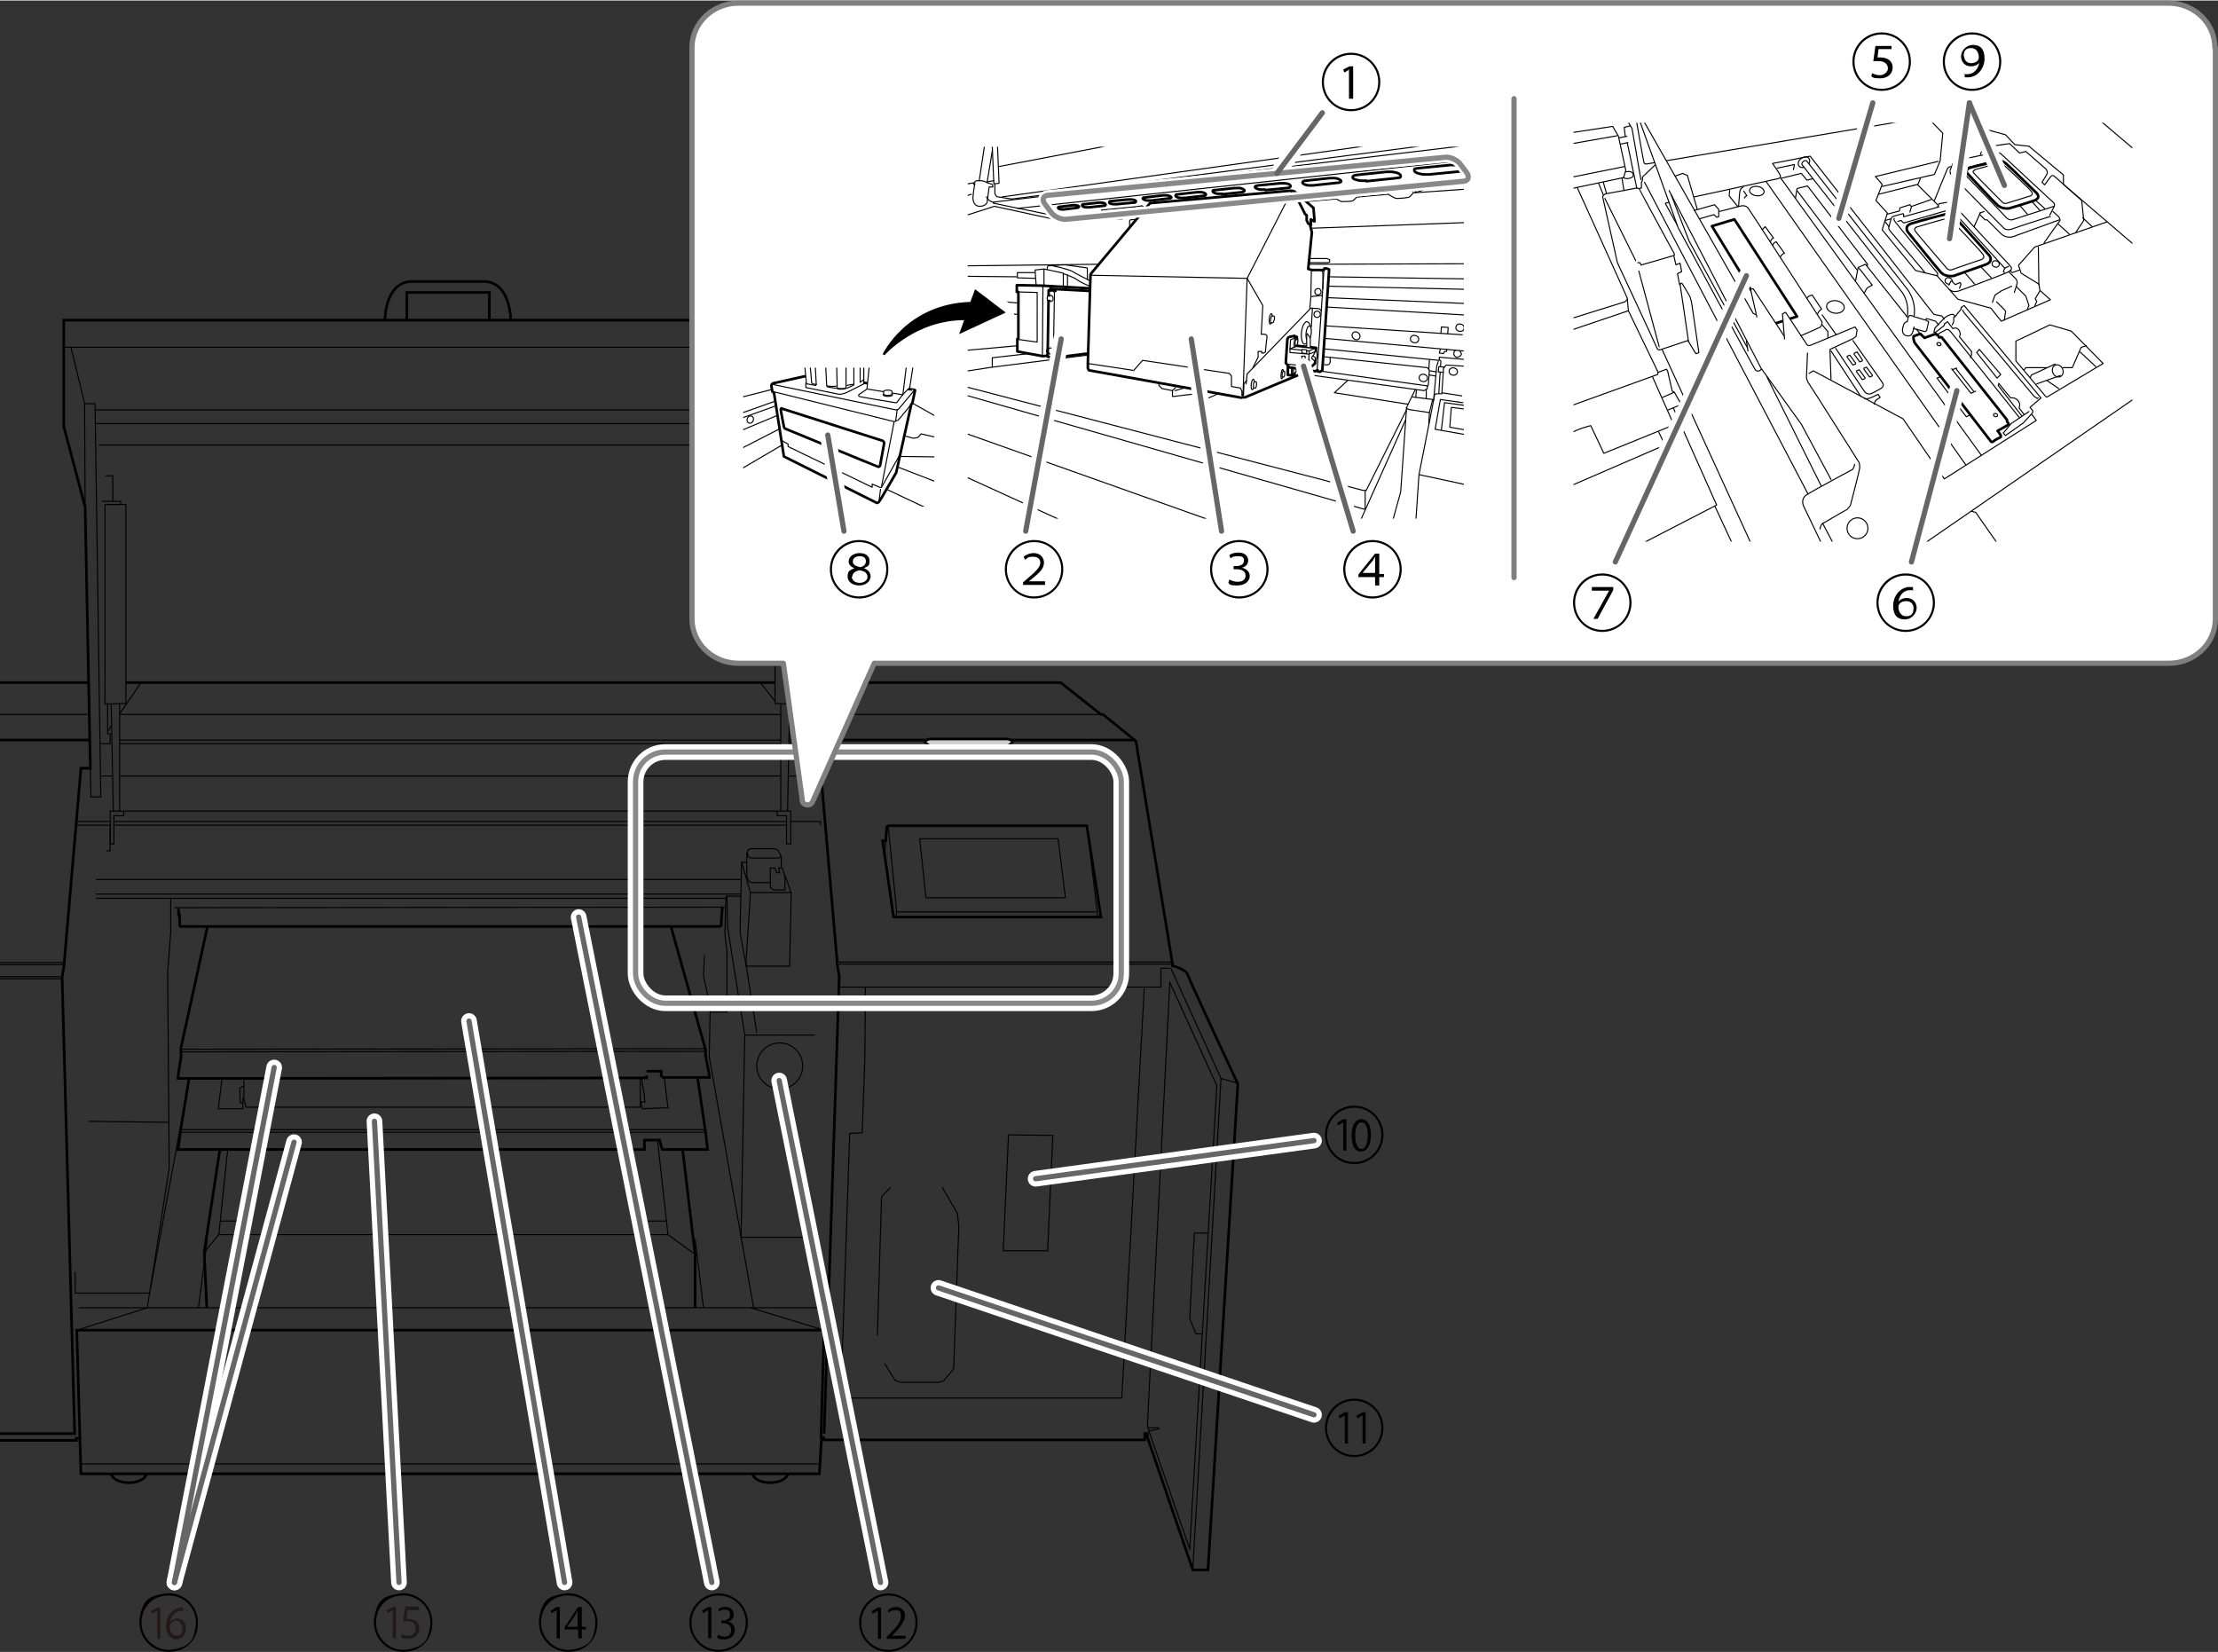 <?xml version="1.0" encoding="UTF-8"?>
<svg xmlns="http://www.w3.org/2000/svg" width="149.8mm" height="111.6mm" xmlns:xlink="http://www.w3.org/1999/xlink" viewBox="0 0 424.7 316.2">
  <rect x="0" y="0" width="424.7" height="316.2" fill="#333333" stroke="none"/>
  <defs>
    <style>
      .cls-1 {
        clip-path: url(#clippath-2);
      }

      .cls-1, .cls-2, .cls-3, .cls-4, .cls-5, .cls-6, .cls-7, .cls-8, .cls-9, .cls-10, .cls-11, .cls-12, .cls-13, .cls-14, .cls-15, .cls-16 {
        fill: none;
      }

      .cls-17, .cls-3, .cls-5, .cls-18, .cls-19, .cls-9, .cls-10, .cls-20, .cls-13, .cls-15 {
        stroke-linecap: round;
      }

      .cls-17, .cls-3, .cls-5, .cls-18, .cls-19, .cls-9, .cls-20 {
        stroke-linejoin: round;
      }

      .cls-17, .cls-18, .cls-19 {
        fill: #fff;
      }

      .cls-17, .cls-10 {
        stroke: gray;
      }

      .cls-21 {
        fill: #ccc;
      }

      .cls-21, .cls-2, .cls-4, .cls-6, .cls-7, .cls-8, .cls-10, .cls-16 {
        stroke-miterlimit: 10;
      }

      .cls-21, .cls-3, .cls-4, .cls-5, .cls-18, .cls-19, .cls-8, .cls-9, .cls-22, .cls-16 {
        stroke: #000;
      }

      .cls-21, .cls-5, .cls-18, .cls-16 {
        stroke-width: .5px;
      }

      .cls-2 {
        stroke: #898989;
      }

      .cls-3, .cls-4 {
        stroke-width: 0px;
      }

      .cls-6, .cls-7, .cls-20, .cls-15 {
        stroke: #fff;
      }

      .cls-6, .cls-15 {
        stroke-width: 3px;
      }

      .cls-7 {
        stroke-width: 2px;
      }

      .cls-19, .cls-8, .cls-9 {
        stroke-width: .2px;
      }

      .cls-20 {
        stroke-width: 4px;
      }

      .cls-12 {
        clip-path: url(#clippath);
      }

      .cls-22 {
        stroke-width: .4px;
      }

      .cls-13 {
        stroke: #666;
      }

      .cls-14 {
        clip-path: url(#clippath-1);
      }

      .cls-23 {
        fill: #231815;
      }
    </style>
    <clipPath id="clippath">
      <rect class="cls-11" x="301.3" y="23.4" width="107" height="80.2"/>
    </clipPath>
    <clipPath id="clippath-1">
      <rect class="cls-11" x="142.3" y="70.3" width="36.6" height="26.6"/>
    </clipPath>
    <clipPath id="clippath-2">
      <rect class="cls-11" x="185.3" y="28" width="95" height="71.2"/>
    </clipPath>
  </defs>
  <g id="_レイヤー_3" data-name="レイヤー 3">
    <line class="cls-16" x1="24.1" y1="130.6" x2="148.4" y2="130.6"/>
    <polyline class="cls-8" points="155.2 147.1 155.1 152.5 153.2 152.5 154.3 77.2 156.3 77.2 156.1 97"/>
    <polyline class="cls-16" points="0 274.4 14.3 274.4 11.9 187.3 11.9 186.9 12.3 184.6 12.3 184.2 15.5 147 17.3 147 16.3 97 12.2 81.5 12.2 61.2 160.2 61.2 160.2 81.5 156.1 97 155.2 147.1 157.1 147.1 160.3 184.1 160.3 184.5 160.7 186.8 157.8 274.4"/>
    <line class="cls-16" x1="155.3" y1="141.6" x2="217.3" y2="141.6"/>
    <line class="cls-8" x1="22.9" y1="141.6" x2="149.5" y2="141.6"/>
    <line class="cls-8" x1="22.9" y1="142.3" x2="149.5" y2="142.3"/>
    <line class="cls-16" x1="0" y1="141.6" x2="17.2" y2="141.6"/>
    <line class="cls-8" x1="17.1" y1="136.7" x2="0" y2="136.7"/>
    <line class="cls-8" x1="149.5" y1="136.7" x2="22.9" y2="136.7"/>
    <line class="cls-8" x1="210.8" y1="136.7" x2="155.4" y2="136.7"/>
    <line class="cls-8" x1="0" y1="184.2" x2="12.2" y2="184.2"/>
    <line class="cls-8" x1="0" y1="184.6" x2="12.3" y2="184.6"/>
    <line class="cls-8" x1="0" y1="186.9" x2="11.9" y2="186.9"/>
    <line class="cls-8" x1="0" y1="187.3" x2="11.9" y2="187.3"/>
    <line class="cls-8" x1="14.7" y1="254.6" x2="28.2" y2="250.3"/>
    <polygon class="cls-16" points="170.2 158 208.1 158 210.8 175.5 171.1 175.5 169 160.9 169.6 160.9 169.8 158.2 170.2 158"/>
    <line class="cls-8" x1="169.6" y1="160.9" x2="169.4" y2="163.8"/>
    <polyline class="cls-8" points="170.1 158.3 171.7 174.5 171.5 175.5"/>
    <polyline class="cls-8" points="171.7 174.5 210.1 174.5 210.1 175.5"/>
    <line class="cls-8" x1="210.1" y1="174.5" x2="208.1" y2="158"/>
    <polygon class="cls-4" points="205 172.3 176.4 172.3 175.1 159.5 203.5 159.5 205 172.3"/>
    <polygon class="cls-8" points="204 171.8 177.3 171.8 176.1 160.5 202.6 160.5 204 171.8"/>
    <path class="cls-21" d="m192.3,142.8c.6,0,1.1-.3,1.5-.7s-.8-.7-.8-.7h-15s-1.2.3-.8.7.9.7,1.5.7,12.9,0,13.5,0Z"/>
    <line class="cls-8" x1="145.6" y1="130.6" x2="148.5" y2="134.3"/>
    <line class="cls-8" x1="21.3" y1="138.9" x2="20.6" y2="140"/>
    <line class="cls-8" x1="27" y1="130.6" x2="22.9" y2="136.6"/>
    <line class="cls-8" x1="160.3" y1="184.1" x2="224.4" y2="184.1"/>
    <line class="cls-8" x1="160.3" y1="184.5" x2="224.4" y2="184.5"/>
    <path class="cls-4" d="m215.5,183.3c-.7,0-.8-.5-.8-.5,0,0-.4-2.5-.6-3.7s.7-.9.7-.9h6.1s.7,0,.9.8.7,3.3.7,3.3c0,0,.3.9-.4.9s-6.6,0-6.6,0Z"/>
    <line class="cls-8" x1="15.5" y1="280.2" x2="156.8" y2="280.2"/>
    <path class="cls-16" d="m150.9,281.9c0,1-1.5,1.9-3.4,1.9s-3.4-.8-3.4-1.9"/>
    <path class="cls-16" d="m28.1,281.9c0,1-1.5,1.9-3.4,1.9s-3.4-.8-3.4-1.9"/>
    <line class="cls-8" x1="150.5" y1="157.2" x2="21.8" y2="157.2"/>
    <line class="cls-8" x1="18.3" y1="171.9" x2="138.9" y2="171.9"/>
    <line class="cls-4" x1="22.5" y1="160" x2="150" y2="160"/>
    <line class="cls-4" x1="21.8" y1="161.4" x2="150.6" y2="161.4"/>
    <line class="cls-4" x1="20.4" y1="163.9" x2="143" y2="163.9"/>
    <line class="cls-4" x1="18.6" y1="165.6" x2="141.9" y2="165.6"/>
    <line class="cls-8" x1="18.4" y1="168.3" x2="141.9" y2="168.3"/>
    <line class="cls-4" x1="18.4" y1="169.2" x2="141.9" y2="169.2"/>
    <line class="cls-4" x1="18.3" y1="170.6" x2="141.8" y2="170.6"/>
    <line class="cls-8" x1="18.3" y1="171.1" x2="141.8" y2="171.1"/>
    <polyline class="cls-4" points="133.3 163.8 133.3 162.6 143.2 162.6"/>
    <polyline class="cls-8" points="142 165 143.7 170.8 151.4 170.8"/>
    <line class="cls-8" x1="143.7" y1="170.8" x2="142.8" y2="184.8"/>
    <polygon class="cls-3" points="143 176.7 142.2 172.6 142.2 170.5 143 174.2 143 176.7"/>
    <path class="cls-9" d="m143,165v1.9s0,.4,0,.6.3,1,.3,1c0,0,.3.4.8.4h3.4"/>
    <path class="cls-8" d="m143.3,162.6c-.4.4,0,1.3,0,1.3,0,0,0,.3,1,.3h4.6s.9,0,.5-.7-.4-.7-.4-.7c0,0-.2-.4-1.2-.4h-4c-.7,0-.8,1-.8,1v1.6h-1l-.3,13.5,1.2,6.4h8.3c0,0,.3-14,.3-14l-1.1-3.2"/>
    <line class="cls-8" x1="149.6" y1="163.8" x2="149.6" y2="165.9"/>
    <polygon class="cls-8" points="149.3 167 148.7 167 148.4 166.1 147.5 166.1 147.5 169.8 148.1 170.3 150.3 170.3 150.3 167.7 149.8 166.1 149.1 166.1 149.3 167"/>
    <polyline class="cls-4" points="147.5 166.1 148.1 167.7 150.3 167.7"/>
    <line class="cls-4" x1="148.1" y1="167.7" x2="148.1" y2="170.3"/>
    <line class="cls-4" x1="144" y1="164.6" x2="144" y2="168.4"/>
    <polyline class="cls-8" points="141.9 171.5 139 171.5 138.8 178.8 139.2 182 139.2 193.7 136.2 193.7 134.7 186.7 134.9 182.8"/>
    <polyline class="cls-8" points="139.2 171.5 139.3 177.3 142.6 198.1 141.9 236.8 154.8 236.8"/>
    <line class="cls-8" x1="142.8" y1="184.2" x2="144.9" y2="197.6"/>
    <path class="cls-4" d="m141.6,177.9h-1.3l-.4-.7v-4.3s.1-.6.8-.6h.9"/>
    <line class="cls-4" x1="139.9" y1="177.2" x2="141.8" y2="177.2"/>
    <line class="cls-8" x1="138.9" y1="173.6" x2="33.4" y2="173.7"/>
    <line class="cls-4" x1="138.1" y1="176.5" x2="34.4" y2="176.5"/>
    <polyline class="cls-4" points="135.5 177.4 136.6 182.2 139.2 182.2"/>
    <line class="cls-4" x1="136.2" y1="193.7" x2="136.6" y2="182.2"/>
    <path class="cls-16" d="m34.2,173.9v1.2h.2v1.9s0,.3.2.3h103c.4,0,.5-.2.5-.2v-.7l.2-2.8"/>
    <ellipse class="cls-4" cx="34.1" cy="169.9" rx=".6" ry=".4"/>
    <ellipse class="cls-4" cx="43.8" cy="169.9" rx=".6" ry=".4"/>
    <ellipse class="cls-4" cx="53.1" cy="169.9" rx=".6" ry=".4"/>
    <ellipse class="cls-4" cx="62.5" cy="169.9" rx=".6" ry=".4"/>
    <ellipse class="cls-4" cx="72.2" cy="169.9" rx=".6" ry=".4"/>
    <ellipse class="cls-4" cx="81.8" cy="169.9" rx=".6" ry=".4"/>
    <ellipse class="cls-4" cx="91.1" cy="169.9" rx=".6" ry=".4"/>
    <ellipse class="cls-4" cx="100.7" cy="169.9" rx=".6" ry=".4"/>
    <ellipse class="cls-4" cx="110.2" cy="169.9" rx=".6" ry=".4"/>
    <ellipse class="cls-4" cx="119.9" cy="169.9" rx=".6" ry=".4"/>
    <ellipse class="cls-4" cx="129.4" cy="169.9" rx=".6" ry=".4"/>
    <ellipse class="cls-4" cx="138.8" cy="169.9" rx=".6" ry=".4"/>
    <ellipse class="cls-4" cx="24.8" cy="169.9" rx=".6" ry=".4"/>
    <ellipse class="cls-4" cx="30.5" cy="167.3" rx=".6" ry=".4"/>
    <line class="cls-8" x1="150.5" y1="157.9" x2="21.8" y2="157.9"/>
    <polyline class="cls-8" points="16.3 97 16.2 77.2 18.2 77.2 19.3 152.5 17.4 152.5 17.3 147"/>
    <line class="cls-8" x1="12.2" y1="66.4" x2="160.2" y2="66.4"/>
    <line class="cls-8" x1="16.2" y1="77.2" x2="13.6" y2="66.4"/>
    <polyline class="cls-4" points="16 76.4 19.6 76.4 19.6 78.3"/>
    <line class="cls-8" x1="18.3" y1="81" x2="154.2" y2="81"/>
    <line class="cls-4" x1="18.9" y1="81" x2="18.9" y2="87.5"/>
    <polyline class="cls-4" points="18.3 87.4 19.4 87.7 19.5 98.1 18.5 98.4"/>
    <polygon class="cls-8" points="24.1 96.5 20.1 96.5 20.1 134.7 24.1 134.6 24.1 96.5"/>
    <polyline class="cls-4" points="20.2 96.5 20.2 89.2 19.4 89.2"/>
    <polyline class="cls-8" points="19.5 95.9 23.1 95.9 23.1 96.5 20.2 96.5"/>
    <polyline class="cls-8" points="20.2 91 21.6 91 21.6 95.9"/>
    <path class="cls-4" d="m21.6,91.5c.3,0,.5.4.5.9s-.2.9-.5.9"/>
    <line class="cls-4" x1="19.2" y1="98.2" x2="19.8" y2="142.3"/>
    <line class="cls-8" x1="21.3" y1="134.8" x2="21.7" y2="155.2"/>
    <line class="cls-8" x1="22.9" y1="134.8" x2="22.9" y2="155.2"/>
    <polyline class="cls-8" points="20.6 134.7 20.6 140.4 21.1 140.4 21.1 142.3 19.1 142.3"/>
    <line class="cls-4" x1="15.6" y1="151.8" x2="15.6" y2="147"/>
    <polyline class="cls-4" points="15.6 153.9 15.6 155.2 21.1 155.2"/>
    <line class="cls-4" x1="15" y1="151.8" x2="17.3" y2="151.8"/>
    <line class="cls-4" x1="15" y1="153.9" x2="17.8" y2="153.9"/>
    <line class="cls-4" x1="17.8" y1="152.5" x2="17.8" y2="155.2"/>
    <polygon class="cls-8" points="23.7 156.1 23.7 155.2 21.1 155.2 21.1 161.5 21.8 161.5 21.8 156.1 23.7 156.1"/>
    <line class="cls-8" x1="21" y1="157.2" x2="14.6" y2="157.2"/>
    <polyline class="cls-8" points="20.4 162.8 21.1 162.8 21.1 157.9 14.6 157.9"/>
    <polyline class="cls-4" points="18.6 164.8 20.3 164.8 20.3 157.9"/>
    <path class="cls-4" d="m22,158.8c.3,0,.5.4.5.9s-.2.9-.5.9"/>
    <polygon class="cls-4" points="12.9 190.6 16.3 190.6 17.1 189.3 18.8 158.5 18.4 157.9 15.1 158 12.9 190.6"/>
    <polyline class="cls-4" points="12.9 190.6 14.3 243.4 17.7 243.4 16.3 190.6"/>
    <line class="cls-4" x1="15.5" y1="247.5" x2="14.7" y2="254.6"/>
    <polyline class="cls-8" points="28.8 247.5 15.5 247.5 14.4 247.5 14.4 243.4"/>
    <line class="cls-4" x1="16.3" y1="243.4" x2="15.5" y2="247.5"/>
    <line class="cls-4" x1="22" y1="214.8" x2="17.5" y2="237.2"/>
    <line class="cls-8" x1="151.1" y1="138.9" x2="151.9" y2="140"/>
    <line class="cls-8" x1="156.3" y1="77.2" x2="158.9" y2="66.4"/>
    <polyline class="cls-4" points="156.5 76.4 152.9 76.4 152.9 78.3"/>
    <line class="cls-8" x1="154.3" y1="78.4" x2="18.2" y2="78.4"/>
    <line class="cls-4" x1="153.6" y1="81" x2="153.6" y2="87.5"/>
    <polyline class="cls-4" points="154.1 87.4 153.1 87.7 152.9 98.1 154 98.4"/>
    <polygon class="cls-8" points="148.4 96.5 152.4 96.5 152.4 134.7 148.4 134.6 148.4 96.5"/>
    <polyline class="cls-4" points="152.3 96.5 152.3 89.2 153.1 89.2"/>
    <polyline class="cls-8" points="152.9 95.9 149.4 95.9 149.4 96.5 152.3 96.5"/>
    <polyline class="cls-8" points="152.3 91 150.9 91 150.9 95.9"/>
    <path class="cls-4" d="m150.9,91.5c-.3,0-.5.4-.5.9s.2.9.5.9"/>
    <line class="cls-4" x1="153.3" y1="98.2" x2="152.6" y2="142.3"/>
    <line class="cls-8" x1="151.2" y1="134.8" x2="150.8" y2="155.2"/>
    <line class="cls-8" x1="149.5" y1="134.8" x2="149.5" y2="155.2"/>
    <polyline class="cls-8" points="151.9 134.7 151.9 140.4 151.4 140.4 151.4 142.3 153.3 142.3"/>
    <polygon class="cls-8" points="148.8 156.1 148.8 155.2 151.4 155.2 151.4 161.5 150.6 161.5 150.6 156.1 148.8 156.1"/>
    <polyline class="cls-4" points="152.1 162.8 151.4 162.8 151.4 157.9 157.9 157.9"/>
    <polyline class="cls-4" points="153.9 164.8 152.2 164.8 152.2 157.9"/>
    <path class="cls-4" d="m150.5,158.8c-.3,0-.5.4-.5.9s.2.9.5.9"/>
    <polygon class="cls-4" points="159.5 190.6 156.2 190.6 155.3 189.3 153.6 158.5 154.1 157.9 157.4 158 159.5 190.6"/>
    <polyline class="cls-4" points="159.5 190.6 158.2 243.4 154.8 243.4 156.2 190.6"/>
    <polyline class="cls-8" points="157 247.5 157.8 254.6 143.7 250.3"/>
    <polyline class="cls-4" points="143.7 247.5 157 247.5 158.1 247.5 158.1 243.4"/>
    <line class="cls-8" x1="156.4" y1="245.4" x2="157" y2="247.5"/>
    <line class="cls-8" x1="23.7" y1="155.2" x2="148.8" y2="155.2"/>
    <polyline class="cls-4" points="151.4 155.2 156.6 155.2 156.6 153.9"/>
    <line class="cls-8" x1="151" y1="148.5" x2="153.3" y2="148.5"/>
    <line class="cls-8" x1="149.5" y1="148.5" x2="22.9" y2="148.5"/>
    <line class="cls-8" x1="21.5" y1="148.5" x2="19.2" y2="148.5"/>
    <line class="cls-4" x1="154.7" y1="152.5" x2="154.7" y2="155.2"/>
    <polyline class="cls-4" points="155.2 147.1 156.9 147.1 156.9 151.8 157.5 151.8"/>
    <line class="cls-4" x1="156.9" y1="151.8" x2="155.2" y2="151.8"/>
    <line class="cls-4" x1="154.7" y1="153.9" x2="157.7" y2="153.9"/>
    <polyline class="cls-8" points="151.4 157.2 157.1 157.2 157.1 158"/>
    <line class="cls-4" x1="156.6" y1="155.2" x2="156.6" y2="157.2"/>
    <line class="cls-4" x1="148.8" y1="162.6" x2="150.8" y2="162.6"/>
    <line class="cls-4" x1="150.8" y1="168.9" x2="150.8" y2="161.5"/>
    <line class="cls-4" x1="149.6" y1="163.9" x2="150.8" y2="163.9"/>
    <polyline class="cls-4" points="152.4 169.4 153.1 171.5 152.7 184.5 151.1 184.5"/>
    <line class="cls-4" x1="151.4" y1="171.5" x2="153.1" y2="171.5"/>
    <line class="cls-8" x1="38" y1="250.3" x2="39.7" y2="237.2"/>
    <line class="cls-8" x1="16.9" y1="214.6" x2="32.4" y2="214.8"/>
    <line class="cls-4" x1="32.4" y1="217" x2="21.6" y2="214.8"/>
    <polyline class="cls-8" points="28.2 250.3 32.4 223.6 32.1 186.1 32.7 178.3 32.7 171.9"/>
    <line class="cls-8" x1="35" y1="213.2" x2="28.8" y2="246.7"/>
    <line class="cls-4" x1="33.4" y1="250.3" x2="37.6" y2="220"/>
    <polyline class="cls-4" points="36.1 220 35.2 226.1 31.3 250.3"/>
    <line class="cls-8" x1="157.2" y1="250.3" x2="15.1" y2="250.3"/>
    <polyline class="cls-4" points="16.3 250.3 15.9 253.4 156.4 253.4"/>
    <polyline class="cls-16" points="15.3 275.2 14.7 254.6 157.8 254.6 157.2 275.2"/>
    <g>
      <line class="cls-8" x1="34.6" y1="216.7" x2="135.1" y2="216.7"/>
      <line class="cls-8" x1="34.6" y1="216.2" x2="134.9" y2="216.2"/>
      <line class="cls-8" x1="34.6" y1="201.3" x2="135.1" y2="201.2"/>
      <line class="cls-8" x1="34.6" y1="200.8" x2="134.9" y2="200.7"/>
      <g>
        <polyline class="cls-4" points="131.4 206.6 132.6 215.5 37.1 215.5 38.4 206.4"/>
        <polyline class="cls-4" points="126.4 177.2 132.6 199.3 37.1 199.3 41.5 177.7"/>
        <polyline class="cls-16" points="34.7 202 34.1 205.9 34.1 206.4 123.8 206.3 123.8 205.8"/>
        <polyline class="cls-16" points="34.7 202 34.6 200.8 39.7 177.4"/>
        <line class="cls-4" x1="135.1" y1="202" x2="34.7" y2="202"/>
        <polyline class="cls-16" points="36.2 206.4 34.6 216.2 34.1 220 123.4 220 123.4 218.2 126.3 218.2 126.8 220 135.5 220 135.1 216.7 133.6 206.4"/>
        <polyline class="cls-8" points="42.5 206.5 41.8 212.2 46.5 212.2 46.5 210.2 46.7 210.2"/>
        <polyline class="cls-8" points="46.7 207.8 45.9 208.3 46 211.1 46.4 211.1"/>
        <polyline class="cls-8" points="46.7 206.2 46.7 210.4 47.1 211.9 122.6 211.9 122.6 206.3"/>
        <line class="cls-4" x1="47.2" y1="206.4" x2="47.2" y2="211.9"/>
        <polyline class="cls-16" points="123.8 205 126.6 205 126.6 205.9 127 206.2 135.8 206.2 135.8 205.7 135.1 202 135.1 200.9 128.5 177.4"/>
        <polyline class="cls-4" points="34.1 205.9 123.9 205.7 123.5 204.5 126.6 204.5 126.9 204.9 126.9 205.7 135.8 205.7"/>
        <polyline class="cls-8" points="127.2 206.3 127.9 212 123 212.2 122.7 210.9 123.5 210.9 123.3 209.1 122.8 206.3"/>
        <ellipse class="cls-4" cx="125.9" cy="210.6" rx=".9" ry=".3"/>
        <path class="cls-4" d="m125,210.6l-.2.7c0,.2.5.4,1.1.4s1.1-.2,1.1-.4l-.2-.8"/>
        <ellipse class="cls-4" cx="43.6" cy="210.8" rx=".9" ry=".3"/>
        <path class="cls-4" d="m42.7,210.8l-.2.7c0,.2.5.4,1.1.4s1.1-.2,1.1-.4l-.2-.8"/>
        <polyline class="cls-16" points="133.1 250.3 133.1 240.1 130.7 220"/>
        <polyline class="cls-16" points="42.1 220 39.1 239.7 39.6 250.3"/>
        <line class="cls-8" x1="43.6" y1="220" x2="41.9" y2="236.3"/>
        <polyline class="cls-4" points="48 220 47.1 233.7 122.6 233.7 121.7 220"/>
        <polyline class="cls-8" points="133.1 240.1 127.9 236.3 41.9 236.3 39.1 239.7"/>
        <line class="cls-8" x1="125.9" y1="218.2" x2="127.9" y2="236.3"/>
        <polyline class="cls-8" points="127.6 233.7 122.6 233.7 122.7 236.3"/>
        <polyline class="cls-8" points="46.8 236.3 47.1 233.7 42.2 233.7"/>
      </g>
    </g>
    <polyline class="cls-4" points="134.9 205.9 134.9 209.3 137.6 229.4 137 229.4 137 234.4 139.3 250.5"/>
    <polyline class="cls-4" points="141.5 250.5 138.1 229.4 137.6 229.4"/>
    <polyline class="cls-8" points="144.3 250.3 135.8 202.2 136 192.5"/>
    <line class="cls-8" x1="142.6" y1="198.1" x2="156" y2="198.1"/>
    <circle class="cls-8" cx="149.3" cy="204" r="4.4"/>
    <circle class="cls-4" cx="149.3" cy="204.3" r="3.1"/>
    <circle class="cls-4" cx="149.3" cy="204.7" r="2.7"/>
    <line class="cls-8" x1="133.1" y1="237.2" x2="134.7" y2="250.3"/>
    <line class="cls-4" x1="156.2" y1="250.5" x2="156.6" y2="254.2"/>
    <polyline class="cls-4" points="154.9 237.4 151.6 237.4 153.3 245.4 158.1 245.4"/>
    <line class="cls-4" x1="148.1" y1="237.2" x2="150.2" y2="247.5"/>
    <line class="cls-8" x1="153.6" y1="85.1" x2="18.9" y2="85.1"/>
    <line class="cls-4" x1="20.2" y1="89.2" x2="20.2" y2="85.1"/>
    <line class="cls-4" x1="152.3" y1="89.2" x2="152.3" y2="85.1"/>
    <path class="cls-16" d="m73.7,61.2s0-7.4,5.2-7.4h13.7c5.2,0,5.2,7.4,5.2,7.4"/>
    <polyline class="cls-16" points="93.7 61.2 93.7 55.9 77.9 55.9 77.9 61.2"/>
    <line class="cls-16" x1="0" y1="130.6" x2="17" y2="130.6"/>
    <path class="cls-16" d="m155.5,130.6h47.6s7.7,6.1,7.7,6.1h.4s6.3,5.1,6.3,5.1l7,42.6v.4s2.6.7,2.9,1.7,9.6,20.9,9.6,20.9v.4l-5.7,92.7h-2.9l-8.7-25.4v-.7s-.5,0-.5,0v1.2h-61.5v-.4s-.4,0-.4,0l-.4,6.9H15.5s-.2-6.8-.2-6.8h-.7v.4H0"/>
    <polyline class="cls-8" points="160.7 188.9 222.3 188.9 222.3 185.3 224 185.3"/>
    <polyline class="cls-4" points="228.1 290.8 222 273.5 226.4 192.9"/>
    <polygon class="cls-8" points="220 273.9 227.8 296.5 233 207.8 224 188 219.7 272.9 220 273.9"/>
    <polyline class="cls-8" points="228.4 300.4 233.8 206.4 224.2 185.3"/>
    <line class="cls-8" x1="233.8" y1="206.4" x2="237" y2="207.3"/>
    <line class="cls-4" x1="233.8" y1="207.9" x2="236.9" y2="208.7"/>
    <polyline class="cls-8" points="231.3 236 228.7 236 227.8 252.4 229 255.3 230.1 255.3"/>
    <polyline class="cls-4" points="228.7 236 230 239.4 231.1 239.4"/>
    <line class="cls-4" x1="230" y1="239.4" x2="229" y2="255.3"/>
    <line class="cls-8" x1="222" y1="273.5" x2="220" y2="273.9"/>
    <line class="cls-8" x1="219.8" y1="273.3" x2="222" y2="273.3"/>
    <line class="cls-4" x1="212.7" y1="261.3" x2="183.9" y2="261.3"/>
    <polyline class="cls-8" points="219.1 189.1 214.8 267.6 161 267.6 162.7 216.9 165.1 216.8 165.6 202.6 165.7 188.9"/>
    <polyline class="cls-4" points="165.6 201.1 215.4 201.1 216.1 200.8"/>
    <polyline class="cls-4" points="165.6 202.9 187.4 202.9 187.2 207.7 188.9 212.8 188.7 213.1 165.9 213.1"/>
    <polygon class="cls-4" points="165.2 215 162.7 215 162.7 208.5 165.4 208.5 165.2 215"/>
    <line class="cls-4" x1="165.4" y1="207.6" x2="187.2" y2="207.7"/>
    <line class="cls-4" x1="188.9" y1="212.8" x2="165.3" y2="212.8"/>
    <polyline class="cls-4" points="182.7 259.5 183.4 262.2 183.4 265.4 182.8 266.3 169.8 266.3 169.4 265.8 169.4 260.7 167.1 252.7"/>
    <line class="cls-4" x1="166.9" y1="258.1" x2="169.4" y2="265.8"/>
    <polyline class="cls-4" points="161.2 263.5 167.1 263.5 166.8 261.3 168.5 213.1"/>
    <polyline class="cls-4" points="169.2 213.8 169.2 217.7 169.8 218.3 171.3 218.3 171.3 217.8 181.3 217.8 181.3 218.3 182.8 218.3 183.4 217.9 183.4 213.1"/>
    <polyline class="cls-4" points="170 218.4 169.4 219 169.4 225.2 169 225.2 169 226.3 170.5 227.3 181.2 227.3 182.7 226.5 182.7 223.8 183 223.8 183 218.7 182.8 218.3"/>
    <polyline class="cls-4" points="168.8 229 169.6 230.5 170.7 234.4 170.1 262.2"/>
    <polyline class="cls-8" points="169.4 261 171.4 264.2 172.5 264.6 179.7 264.6 180.7 264.3 182.6 262 183.6 234.6 183.3 232.2 180.4 227.2"/>
    <polyline class="cls-4" points="171.6 227.5 172.7 231.3 172.9 233.2 172.1 262.2 171.4 264.3"/>
    <polyline class="cls-4" points="172.7 264.6 172.1 262.2 170.1 261.5"/>
    <polyline class="cls-4" points="180.7 264.3 180.7 262.2 179.7 264.6"/>
    <polyline class="cls-4" points="172.1 262.2 180.7 262.2 181.9 233.3 181.9 231.6 180.1 227.3"/>
    <line class="cls-4" x1="182.6" y1="261.5" x2="180.7" y2="262.2"/>
    <polyline class="cls-4" points="170.7 234.4 172.7 231.3 181.9 231.6 183.6 234.4"/>
    <polyline class="cls-4" points="170.7 234.9 172.9 233.2 181.9 233.3 183.6 234.7"/>
    <polyline class="cls-8" points="168 255.6 168.8 229 170.5 227.3"/>
    <line class="cls-4" x1="169.6" y1="230.5" x2="171.6" y2="227.7"/>
    <line class="cls-4" x1="184.6" y1="213.1" x2="183.6" y2="235.1"/>
    <line class="cls-4" x1="166.8" y1="261.3" x2="161.2" y2="261.3"/>
    <polyline class="cls-4" points="182.8 266.3 214.5 266.3 218.5 190.2 219.1 189.6"/>
    <polyline class="cls-4" points="183.4 262.2 213.2 262.2 212.7 261.3 216.1 200.8 216.1 197.6 212.5 189.1"/>
    <polygon class="cls-8" points="201.6 217.3 200.6 239.4 192.1 239.4 193.1 217.2 201.6 217.3"/>
    <line class="cls-4" x1="192.9" y1="229.1" x2="200.6" y2="239.4"/>
    <path class="cls-4" d="m193.4,216.9v-2.3c.1,0,8.2,0,8.2,0v.7h-.5s-.2,0-.2.2,0,.3.2.3h.5v1.1h-8.2Z"/>
  </g>
  <g id="_partname_inside_写真のみ_画像" data-name="【partname_inside】：写真のみ①～④ 画像">
    <rect class="cls-6" x="121.7" y="143.9" width="93" height="48.1" rx="5.7" ry="5.7"/>
    <rect class="cls-2" x="121.7" y="143.9" width="93" height="48.1" rx="5.7" ry="5.7"/>
    <path class="cls-17" d="m424.2,9v109.4c0,4.7-4,8.5-8.9,8.5h-247.9s-11.8,26.5-11.8,26.5c-.5,1.1-2.2.6-2-.5l-3.6-26h-8.6c-4.9,0-8.9-3.8-8.9-8.5V9c0-4.7,4-8.5,8.9-8.5h273.8c4.9,0,8.9,3.8,8.9,8.5Z"/>
    <line class="cls-10" x1="289.9" y1="18.8" x2="289.9" y2="110.5"/>
  </g>
  <g id="_レイヤー_1" data-name="レイヤー 1">
    <g class="cls-12">
      <path class="cls-5" d="m339.3,62.1c0-.2-11.5-18.9-11.5-18.9l4.3-1.3,12,18.6-4.7,1.5Z"/>
      <polyline class="cls-19" points="322.2 38 318.9 38.8 318.9 38.9 321.2 43.1"/>
      <line class="cls-9" x1="401.2" y1="22.2" x2="409.7" y2="29.4"/>
      <polyline class="cls-9" points="378.3 23.1 379.6 24.5 384 25.7 385.8 27.6 388.5 27.9 395.1 33.4 395.1 35.2 410.4 48.3"/>
      <path class="cls-9" d="m369.7,22.2l-54.4,9.1s-.4,0-.5-.2-1.5-8.3-1.5-8.3"/>
      <polyline class="cls-9" points="314.2 34.3 312.5 24.5 311.6 23"/>
      <polyline class="cls-9" points="300.3 25.4 308.8 24.1 309.9 26 311.3 32.5 310.9 33.9 300.5 36.1"/>
      <line class="cls-9" x1="300.1" y1="34" x2="311" y2="31.8"/>
      <line class="cls-9" x1="309.6" y1="25.9" x2="299.9" y2="27.6"/>
      <line class="cls-9" x1="310" y1="26.3" x2="311.5" y2="26"/>
      <polyline class="cls-9" points="311.2 26 311 24.3 312.1 24"/>
      <line class="cls-9" x1="310.3" y1="27.5" x2="311.7" y2="27.2"/>
      <polyline class="cls-9" points="403.4 42.4 389.6 47.2 386.5 50.7 387 52.2 390.4 54.3 390.6 55.5 392.6 57.3 383.2 61.4 381.2 58.9 374.9 57.2 370.9 52.7 366.8 51.7 360.4 43.9 361.4 40.7 359.2 38.3 360.4 35.2 359.1 33.7 371.1 30.8"/>
      <polyline class="cls-9" points="360.4 35.6 370.4 33.3 371.5 30.7 372 25.4 368.9 22.2"/>
      <path class="cls-9" d="m373.4,32.5l.5-1.2s.3-.5,1-.7,7.1-1.5,7.1-1.5c0,0,.7-.2,1.3.4s9.8,9.1,9.8,9.1c0,0,.5.3.2.9l-.8,1.6"/>
      <path class="cls-9" d="m380.3,26.9l.9,1,3.6-.5,1.9,1.8,1.2-.3,3.9,3.4s.3.5.2.8-1,1.7-1,1.7l.5.5,1.1-1.5s.3-.5.7-.2,5.3,4.7,5.3,4.7l.4,3.8-1.6,2.4"/>
      <path class="cls-9" d="m393.1,40.4l1.1,1s.4.6.2.8-3,4.2-3,4.2"/>
      <line class="cls-9" x1="390.3" y1="47.2" x2="390.4" y2="54.4"/>
      <path class="cls-9" d="m391.7,75.8c0,0-5.7-6.8-5.7-6.8v-3.8c.1,0,6.5-3.1,6.5-3.1l4.1,1.2,6.1,6.2-10.7,6.4h-.2Z"/>
      <polyline class="cls-9" points="395 70.3 396.8 70.3 398.5 66.4 399.5 66.1"/>
      <polyline class="cls-9" points="387.6 70.7 387.9 70.3 391.9 70.3"/>
      <ellipse class="cls-9" cx="394" cy="70.7" rx="1" ry="1.2" transform="translate(6 169.3) rotate(-24.4)"/>
      <path class="cls-9" d="m393.5,69.6l-4.5,2.1s-.2.2-.2.5"/>
      <line class="cls-9" x1="394.5" y1="71.8" x2="390" y2="73.4"/>
      <line class="cls-9" x1="392" y1="72.8" x2="394.2" y2="74.3"/>
      <line class="cls-9" x1="398.3" y1="67.3" x2="401.3" y2="70.1"/>
      <line class="cls-9" x1="408.7" y1="76.2" x2="367.4" y2="104.7"/>
      <polyline class="cls-9" points="377.5 97.8 378.3 98 382.7 104.3"/>
      <path class="cls-5" d="m365.3,44.3s-.8-1.1.7-1.6,6.6-1.8,6.6-1.8c0,0,.9-.2,1.7.6s6.6,7.3,6.6,7.3c0,0,1,1.2-.8,1.8s-5.9,2.1-5.9,2.1c0,0-1.6.4-2.6-.7s-6.3-7.7-6.3-7.7Z"/>
      <path class="cls-9" d="m367,43.4s-.6.2-.3.7,6.1,7.2,6.1,7.2c0,0,.4.5,1.1.2s5.5-1.9,5.5-1.9c0,0,.8-.3.3-1s-6-6.5-6-6.5c0,0-.4-.4-1.1-.3s-5.7,1.6-5.7,1.6Z"/>
      <path class="cls-5" d="m376.8,33.2s-.8-.8.5-1.2,5.4-1.3,5.4-1.3c0,0,.7-.1,1.4.5s5.9,5.7,5.9,5.7c0,0,.9.9-.5,1.4s-4.8,1.5-4.8,1.5c0,0-1.3.2-2.2-.6s-5.7-6-5.7-6Z"/>
      <path class="cls-9" d="m378.1,32.5s-.5.1-.2.5,5.5,5.6,5.5,5.6c0,0,.3.4.9.2s4.5-1.4,4.5-1.4c0,0,.6-.2.2-.8s-5.3-5.1-5.3-5.1c0,0-.4-.3-.9-.3s-4.7,1.2-4.7,1.2Z"/>
      <path class="cls-9" d="m371.3,39.5l-6.8,1.9v-.4c.1,0-.1-.2-.1-.2,0,0-1.4.4-1.8.5s-.5.5-.5.5l-.4,1.5s-.2.3.2.8,6.7,8,6.7,8"/>
      <path class="cls-9" d="m371,39.5l.3-.6,1.8-.3s.6,0,.9.4,10.9,11.8,10.9,11.8c0,0,.7.6-.2,1.1s-9.6,3.7-9.6,3.7c0,0-1.1.4-1.7-.2"/>
      <path class="cls-9" d="m362.7,41.7s-.1.1,0,.4,8.3,10.1,8.3,10.1v.5"/>
      <line class="cls-9" x1="361.7" y1="43.3" x2="360.9" y2="42.3"/>
      <line class="cls-9" x1="361" y1="42.1" x2="362.1" y2="41.8"/>
      <polyline class="cls-9" points="363.4 42.3 364 42.1 364.5 42.6 372.8 40.2 373.4 40.7 374.1 40.5 383.9 51.3"/>
      <polyline class="cls-9" points="384.6 50.9 383.9 51.2 383.6 51.9 383.8 52.1"/>
      <path class="cls-9" d="m384.6,51.9l1.3,1.3s.5.4.3,1.1-.5,1.6-.5,1.6"/>
      <polyline class="cls-9" points="386.1 54.8 387.9 56.6 388.5 58.4 388.2 59.1"/>
      <polyline class="cls-9" points="385.2 54.7 383.2 55.6 382 56.4 381.5 57.8"/>
      <path class="cls-9" d="m382.3,57.7l1.5,1.5s.3.2.2.6-.2,1.4-.2,1.4"/>
      <polyline class="cls-9" points="384.9 51.7 385.3 52.1 386.7 51.6"/>
      <path class="cls-9" d="m373.4,32.7s0,.3.1.5,10.1,10.3,10.1,10.3c0,0,.5.7,1.8.2s7-2.3,7-2.3h.2"/>
      <path class="cls-9" d="m393.3,39.4l-7.7,2.5s-.8.4-1.5-.4-9.6-10-9.6-10c0,0-.4-.7.2-.9"/>
      <polyline class="cls-19" points="321.4 43.7 314.1 23.4 314.8 23.2 335.7 59.9 336.3 60.2"/>
      <polyline class="cls-19" points="336.4 60.6 335.2 55.3 335.7 55.2 341.6 64.2"/>
      <path class="cls-19" d="m341.7,64.8l-.4-4.8.6-.3,4.1,6.2s.2.3.7.1,8.5-3.5,8.5-3.5l.4.6-.2,1.2-.5.4-4.5,2.1.2,5.7"/>
      <path class="cls-9" d="m346.1,67.5l-.2,4.6s0,.6.5,1.3,9.6,15.1,9.6,15.1c0,0,.1.4.1.9s-1.8,7.3-1.8,7.3c0,0-.6.8-.7.8s-4.7,2.7-4.7,2.7c0,0-.4.5-.4,1"/>
      <path class="cls-9" d="m348.8,104l-3.4-7.1s-.8-1.4.6-2.3,8.7-4.8,8.7-4.8c0,0,.4-.4.4-1"/>
      <polyline class="cls-9" points="350.6 91.7 344.9 81.1 337.2 70.4 319.6 36.4"/>
      <polyline class="cls-9" points="320 37.2 323.4 46 334.6 66.5"/>
      <polyline class="cls-9" points="320.8 33.6 322.2 33.1 323.1 33.5 325 40"/>
      <polyline class="cls-9" points="324.4 40.2 328.3 39.1 329.1 40 329.1 41.4 328.7 41.5 328.2 41 325.4 41.8"/>
      <path class="cls-9" d="m324.4,37.6l16.1-3.5s.7-.1.3-.8-1.4-2.1-1.4-2.1l7.2-1.4,23.7,30.3,1.5.3.5.6"/>
      <path class="cls-9" d="m316.9,31.5l-2.4,2.3v.6s0,0-.2.4v1.1c0,0-.5.1-.5.1"/>
      <line class="cls-9" x1="314.9" y1="34.8" x2="346.2" y2="94.5"/>
      <line class="cls-9" x1="348.7" y1="92.9" x2="338.3" y2="72"/>
      <path class="cls-9" d="m337.3,70.6l-.4.3s-.5.2-.8-.2-14.6-26.9-14.6-26.9"/>
      <line class="cls-9" x1="334.7" y1="67.1" x2="334.4" y2="65.2"/>
      <path class="cls-9" d="m313.4,35.9s.5.1.5.2,6.7,12.4,6.7,12.4v.3l-6.2,1.8s-.2.1-.2,0-.2-.4-.2-.4c0,0-.3,0-.4,0"/>
      <line class="cls-9" x1="307" y1="37.2" x2="306.1" y2="35"/>
      <line class="cls-9" x1="307" y1="34.8" x2="307.6" y2="36.9"/>
      <path class="cls-9" d="m310.6,34.1s.3,2.2.4,2.3"/>
      <path class="cls-9" d="m311.3,32.8s1.1-.3,1.4.4-.8.9-1.1.9c-.6,0-.8-.2-.8-.2"/>
      <line class="cls-9" x1="340.9" y1="33.9" x2="379.4" y2="87.1"/>
      <path class="cls-9" d="m388.5,78.7l-3.4,2.3-1.5,1.8.4.5,3.4-2.4s1.7-1.8,1.8-2,0-.4,0-.4l-.5-.6,2.1-1.8-14.7-17.7-.6.4v.3c0,0-1.2,1.5-1.2,1.5,0,0,0-.6-.6-.5s-1.3.6-1.3.6l-1.9,2-.2.8h.3c0,.1,1.7-1.3,1.7-1.3v-.3c.1,0,.6-.4.6-.4l1,1.3s.7-.3,1.1.2c.6.7.2,1.4.2,1.4l2.3,2.8v.7c0,0-.2.5-.2.5"/>
      <path class="cls-9" d="m386.7,79.9s-12.6-15.8-13.2-16.5-1-.3-1-.3l-1.3.7"/>
      <polyline class="cls-9" points="375.8 59.3 376.1 59.8 389.5 75.8 390.1 76.2 390.3 76.1"/>
      <polyline class="cls-9" points="389.1 79.3 389.9 80.4 372.3 91.6 364.4 80.1 347.2 70.9 346.4 71.4"/>
      <line class="cls-9" x1="349" y1="100.1" x2="351.1" y2="104.1"/>
      <line class="cls-9" x1="350.6" y1="67.1" x2="356.3" y2="75.8"/>
      <path class="cls-9" d="m351.5,66.6l5.6,8.4s.5.5,1.1.3,1.9-1,1.9-1c0,0,.9-.4.3-1.2s-5.6-8-5.6-8"/>
      <polygon class="cls-9" points="358.5 71.9 358 72.1 356.9 70.6 356.9 70.4 357.4 70.2 358.5 71.7 358.5 71.9"/>
      <polygon class="cls-9" points="357.1 72.4 356.6 72.6 355.5 71.1 355.5 70.9 356 70.7 357.1 72.2 357.1 72.4"/>
      <polygon class="cls-9" points="356.6 69 356.1 69.2 355 67.7 355.1 67.5 355.6 67.3 356.6 68.8 356.6 69"/>
      <polygon class="cls-9" points="355.3 69.6 354.8 69.8 353.7 68.3 353.7 68.1 354.2 67.9 355.3 69.4 355.3 69.6"/>
      <path class="cls-9" d="m357,76.2s.3.1.8,0,1.8-.8,1.8-.8l.4.6-.6.4s-.5.3-.5.9"/>
      <line class="cls-9" x1="376.4" y1="88.9" x2="338.2" y2="34.7"/>
      <path class="cls-9" d="m329.2,40.4l4.3-1.1s.8-.1,1.2.4,14.1,21.7,14.1,21.7c0,0,.2.2,0,.7s-.2.4-.6.6-3.4,1.5-3.4,1.5"/>
      <polyline class="cls-9" points="348.9 62.1 350 63.4 350 64.6"/>
      <line class="cls-9" x1="351.6" y1="64" x2="348.9" y2="60.2"/>
      <polyline class="cls-9" points="355.3 53.7 355.8 51.1 357.2 50.5 365.2 60.6"/>
      <polyline class="cls-9" points="343.8 37.8 344.1 36 346.1 35.5 357.6 50.5 357.5 50.9"/>
      <polyline class="cls-9" points="341.2 34 344.9 33.1 346 34.4 347.2 34.1"/>
      <polyline class="cls-9" points="340.3 32.1 343.6 31.4 343.4 32.4"/>
      <ellipse class="cls-9" cx="345.6" cy="31.2" rx="1.2" ry=".9" transform="translate(50 213) rotate(-36.8)"/>
      <path class="cls-19" d="m366.5,60.5c.5-3.3-1.5-5.5-1.5-5.5l-19-24.2c-.1-.2-.5-.2-.7,0s-.4.5-.2.7l18.9,24.1s1.7,1.8,1.2,5"/>
      <path class="cls-5" d="m370.7,63.8l-2.2.8-.8-.8-1.3.5v.3c-.1,0,.2.9.2.9l14.6,18.9s.2.3.5,0,1.4-.8,1.4-.8v-.3c.1,0-.6-.9-.6-.9l2.1-1.2v-.2s-.3-.4-.3-.4v-.3c0,0-12.5-15.8-12.5-15.8,0,0-.2-.1-.3,0h-.2s-.3-.5-.3-.5h-.2Z"/>
      <path class="cls-9" d="m365.4,60.6l-.2.9s-.5,0-.7.6-.2.8-.2.8c0,0-.2,1.1.8,1.3s1.1-.7,1.2-.9.2-.8.2-.8"/>
      <polyline class="cls-9" points="366.4 62.8 368.6 63.4 368.9 63.2 369.3 61.5 368.8 61.2"/>
      <path class="cls-9" d="m365.5,60.5s0-.2.3-.2.6.2.6.2l2.3.7s.1-.3.2-.3,1.7.5,1.7.5l.6.7"/>
      <line class="cls-9" x1="366.9" y1="62.9" x2="367.6" y2="63.7"/>
      <path class="cls-9" d="m374.1,60.6s0,.6,0,.8-.3.7-.3.7"/>
      <polygon class="cls-9" points="378.5 67.4 379 66.8 383.1 71.6 382.4 72.3 378.5 67.4"/>
      <line class="cls-9" x1="374.6" y1="70.4" x2="373.8" y2="70.7"/>
      <polyline class="cls-9" points="373.7 70.5 377.4 75.2 378.3 74.8"/>
      <polyline class="cls-9" points="374.6 70.4 374.6 70.6 377.9 74.8"/>
      <ellipse class="cls-9" cx="371.3" cy="65.8" rx=".3" ry=".4" transform="translate(203.9 403.7) rotate(-73.7)"/>
      <ellipse class="cls-9" cx="382.3" cy="79.5" rx=".3" ry=".4" transform="translate(198.5 424) rotate(-73.7)"/>
      <path class="cls-9" d="m382.7,73.3l2.3,2.8s.8-.2,1.4.5.2,1.4.2,1.4l1,1.3"/>
      <polyline class="cls-9" points="382.8 73.4 382.6 73.7 387.1 79.5"/>
      <polyline class="cls-9" points="390.6 55.6 389.7 57.1 390 57.6 389.6 58.5"/>
      <path class="cls-9" d="m373.6,31.8s-.5,0-.7.4-2.5,6.1-2.5,6.1"/>
      <polyline class="cls-9" points="367.7 34.1 367.2 35.3 371 39.1"/>
      <line class="cls-9" x1="369.8" y1="38.1" x2="366.1" y2="39.4"/>
      <polyline class="cls-9" points="365.7 40.5 366 39.5 365.7 39.1 363.8 39.7 363.7 40.3 361.4 40.9"/>
      <line class="cls-9" x1="367.2" y1="35.2" x2="359.7" y2="37.1"/>
      <path class="cls-9" d="m373.7,38.5l.9-2s.2-.5.5-.6"/>
      <path class="cls-9" d="m394.3,42l-8.8,3.2s-1.3.5-2.4-.6l-2.6-2.6h-.4c0,0-1-1-1-1v-.3l.8-.3"/>
      <line class="cls-9" x1="379.2" y1="40.6" x2="378" y2="43.3"/>
      <line class="cls-9" x1="389" y1="38.4" x2="390.6" y2="40.2"/>
      <line class="cls-9" x1="388.2" y1="40.9" x2="386.8" y2="39.3"/>
      <line class="cls-9" x1="380.9" y1="24.9" x2="379.2" y2="29.5"/>
      <path class="cls-9" d="m375.4,32.3l6.7-1.7s.4-.3.7.1"/>
      <line class="cls-9" x1="389.7" y1="38.2" x2="391.6" y2="39.9"/>
      <path class="cls-9" d="m394.1,42.8c.2.2,2.1,1.9,2.1,1.9"/>
      <line class="cls-9" x1="376.2" y1="52.1" x2="378.1" y2="54.3"/>
      <line class="cls-9" x1="379.4" y1="51.1" x2="381.3" y2="53.1"/>
      <ellipse class="cls-9" cx="382.1" cy="50.5" rx=".6" ry=".7" transform="translate(202.8 391.6) rotate(-69.8)"/>
      <ellipse class="cls-9" cx="373.1" cy="53.7" rx=".6" ry=".7" transform="translate(193.9 385.3) rotate(-69.8)"/>
      <polyline class="cls-19" points="373.2 54.5 373.5 53.8 373.7 53.7 374.4 54.4 375.3 54 375.5 54.3 375.2 55.1"/>
      <polyline class="cls-9" points="371.6 72 370.9 72.3 376.5 79.7 377.1 79.4"/>
      <ellipse class="cls-9" cx="336.2" cy="36.4" rx=".9" ry="1.4" transform="translate(257 365.2) rotate(-82.6)"/>
      <ellipse class="cls-9" cx="351.2" cy="58.6" rx="1.2" ry="1.7" transform="translate(248.1 399.4) rotate(-82.6)"/>
      <line class="cls-9" x1="344.1" y1="36.4" x2="355.6" y2="51.6"/>
      <path class="cls-9" d="m356,51.3l2.5,3.2s-.6.3-.9.5-.6,1-.6,1"/>
      <path class="cls-9" d="m337.4,43.9s.3-.3.6-.6l1.6,2.2s-.4,0-.6.7"/>
      <path class="cls-9" d="m339.5,46.8s0-.4.6-.6l1.6,2.2s-.4,0-.8.7"/>
      <path class="cls-9" d="m346,57.1s0-.5,1-.7l1.8,2.7s-.6.3-.8,1"/>
      <path class="cls-9" d="m332.9,39.4l.2-2.5s0-.9.7-1.2"/>
      <path class="cls-9" d="m333.9,36.5l.6.9s-.3,0-.5.4"/>
      <polyline class="cls-9" points="332.7 39.4 331.1 37.4 331.2 36.2"/>
      <path class="cls-9" d="m320.5,48.9l.4,1.7.8-.3.3,1.6-.8.4.4,2.1s.3-.3.4-.3,1.6,2.6,1.6,2.6l.3,1.1,1.4,9.6-.4.2h-.2l-1.5-2.5-5.4,1.8s-.4,0-.5-.3-7.6-16.4-7.6-16.4l-2.8-12.5v-.2c.2-.4.6-.5.6-.5l5.9-1.1-1.8-8.6"/>
      <line class="cls-9" x1="307.3" y1="37.9" x2="313.2" y2="49.8"/>
      <line class="cls-9" x1="313.8" y1="51.8" x2="317.7" y2="66.3"/>
      <line class="cls-9" x1="318.3" y1="66.9" x2="335.3" y2="104"/>
      <path class="cls-9" d="m300.2,61.1l10.9-3.4s.6-.4.5-.7-9.6-21.2-9.6-21.2"/>
      <polyline class="cls-9" points="311.6 57.2 311.8 59.4 317.5 71.2 317.4 71.6 299.4 78.1"/>
      <line class="cls-9" x1="311.8" y1="59.4" x2="300" y2="63.4"/>
      <path class="cls-9" d="m316.4,72l4,9v.3c0,0-13.3,5.4-13.3,5.4l-2.5-5.3s-2.7.6-4.2,1.7"/>
      <polyline class="cls-9" points="317.6 82.6 318.7 84.9 318.6 85.2 299.2 93.6"/>
      <path class="cls-9" d="m313.6,104.4c0,0,15.1-7.8,15.1-7.8l-8.3-18.6"/>
      <path class="cls-9" d="m319.4,78.4c0,0,2.4-1,2.4-1v-.3s-1.2-2.1-1.2-2.1l-2.3,1"/>
      <polyline class="cls-9" points="317.5 71.2 319.1 70.6 319.3 70.9 320.2 74.8 320.5 74.9"/>
      <line class="cls-9" x1="328.4" y1="96.9" x2="331.7" y2="104"/>
      <ellipse class="cls-9" cx="355.7" cy="101" rx="2" ry="2" transform="translate(95.8 364.1) rotate(-61.2)"/>
      <line class="cls-9" x1="398.8" y1="41.6" x2="400.6" y2="43.3"/>
      <line class="cls-9" x1="321.7" y1="54.3" x2="323.3" y2="65.2"/>
    </g>
    <g class="cls-14">
      <path class="cls-5" d="m154.3,71.9l-6.3,1.4s-.3.2-.3.4.2,1.2.2,1.2l.3.2,1.9,12.2,17.8,8.9s.2,0,.4-.2,3.3-5.6,3.3-5.6l2.9-13.1.2-.2.5-2.4s0,0,0-.1-9.7-1.4-9.7-1.4"/>
      <path class="cls-19" d="m154.1,70l.3,3.2h-.1c0,0,0,.9,0,.9l6.4,1.3s.6,0,1.3-.3,3.4-1.7,3.4-1.7v-.9c0,0,0,0,0,0v-2.9"/>
      <polyline class="cls-9" points="154.5 73.4 156.2 73.7 156.3 73.5 156.1 69.9"/>
      <path class="cls-9" d="m158.1,69.9l.2,3.9.2.2,2,.3s.9,0,1.3,0,1.7-.7,1.7-.7v-4.1"/>
      <polyline class="cls-9" points="164.7 69.5 164.7 73.1 165.4 72.6"/>
      <path class="cls-9" d="m160.2,69.8s.1,3.5.1,4.1.4.5.4.5c0,0,1.3.2,1.3-.5s0-4.1,0-4.1"/>
      <path class="cls-9" d="m158.4,73.8s1.3.2,1.8,0"/>
      <path class="cls-9" d="m162.2,73.7s.8-.2,1.2-.2"/>
      <path class="cls-9" d="m156.3,73.5s-.9,0-.9-.4-.3-3.4-.3-3.4"/>
      <path class="cls-19" d="m166.5,69.5l-.5,4.9-1.6,1.1s0,.2.1.3,6.9,1.2,6.9,1.2h.3s1.2-1.6,1.2-1.6l1.3-1.3.7-4.6"/>
      <line class="cls-9" x1="172.9" y1="75.5" x2="166.1" y2="74.4"/>
      <line class="cls-9" x1="172.9" y1="75.3" x2="173.6" y2="69.6"/>
      <ellipse class="cls-9" cx="170" cy="75.5" rx=".9" ry=".3"/>
      <path class="cls-19" d="m170.8,74.9c0-.2-.3-.3-.8-.3s-.8.1-.8.3v.4c0,.2.3.3.8.3s.8-.1.8-.3v-.4Z"/>
      <polyline class="cls-9" points="175.1 74.6 172 78.3 171.9 78.3 171.6 78.4 147.9 73.5"/>
      <path class="cls-9" d="m148.1,74.9l23,5.7h.3c0-.1.3-.1.5-.2s2.9-3.5,2.9-3.5"/>
      <line class="cls-9" x1="171.8" y1="78.3" x2="171.5" y2="80.5"/>
      <line class="cls-9" x1="171.2" y1="80.7" x2="168.8" y2="93"/>
      <path class="cls-9" d="m172.4,86.8l-3.6,6.4s-.3.1-.4,0-1.4-.6-1.4-.6c0,0,0,.6,0,.6s-16.1-7.8-16.1-7.8v-.5c-.1,0-1.1-.6-1.1-.6"/>
      <path class="cls-5" d="m149.6,78.1l19.4,6.2s.3.2.3.4-.8,4.4-.8,4.4c0,0-.2.2-.3.2s-17.8-7.3-17.8-7.3c0,0-.2,0-.3-.4s-.6-3.2-.6-3.2c0,0,0-.4.2-.3Z"/>
      <line class="cls-9" x1="168.6" y1="93.6" x2="168.3" y2="96"/>
      <line class="cls-9" x1="172.1" y1="89.4" x2="182.2" y2="93.3"/>
      <path class="cls-9" d="m170,93.7s7.6,3.6,7.7,3.6"/>
      <line class="cls-9" x1="172.6" y1="87.3" x2="180.7" y2="87.4"/>
      <line class="cls-9" x1="174.9" y1="77.2" x2="181.1" y2="80.7"/>
      <path class="cls-9" d="m173.4,83.4l1.4.4s.7,0,1-.2.5-.6.5-.6h.2s4.3,1,4.3,1"/>
      <line class="cls-9" x1="147.7" y1="74.5" x2="141.8" y2="76"/>
      <line class="cls-9" x1="148.2" y1="76.8" x2="141.7" y2="79.1"/>
      <line class="cls-9" x1="148.3" y1="77.7" x2="141.9" y2="80"/>
      <line class="cls-9" x1="148.7" y1="79.5" x2="142" y2="82.3"/>
      <ellipse class="cls-9" cx="143.7" cy="80.3" rx=".7" ry=".6" transform="translate(11 177.7) rotate(-65.5)"/>
      <line class="cls-9" x1="149.6" y1="85.2" x2="142.1" y2="89.6"/>
      <line class="cls-9" x1="142.1" y1="85.7" x2="149.1" y2="82.1"/>
    </g>
    <g class="cls-1">
      <ellipse class="cls-19" cx="247.6" cy="70.7" rx=".9" ry=".2" transform="translate(150.2 309.1) rotate(-83.7)"/>
      <path class="cls-19" d="m248.2,70.2h-.3c0,0-.2.2-.2.5s0,.6,0,.6h.3c0,0,.2-.2.2-.5s0-.6,0-.6Z"/>
      <ellipse class="cls-19" cx="245.5" cy="71.5" rx=".9" ry=".2" transform="translate(147.5 307.7) rotate(-83.7)"/>
      <path class="cls-19" d="m246,71h-.3c0,0-.2.2-.2.5s0,.6,0,.6h.3c0,0,.2-.2.2-.5s0-.6,0-.6Z"/>
      <ellipse class="cls-19" cx="239.9" cy="73.5" rx="1" ry=".3" transform="translate(140.5 303.9) rotate(-83.7)"/>
      <path class="cls-19" d="m240.5,73h-.3c0,0-.2.2-.2.6s0,.6.1.6h.3c0,0,.2-.2.2-.6s0-.6-.1-.6Z"/>
      <line class="cls-9" x1="251.3" y1="58.9" x2="251.1" y2="62.5"/>
      <path class="cls-19" d="m250.8,63.7c-.1,1.2-.6,2.1-1,2.1s-.7-1-.6-2.2.6-2.1,1-2.1.7.6.8,1.2-.2.6-.2,1Z"/>
      <ellipse class="cls-19" cx="250.7" cy="63.8" rx="1.4" ry=".5" transform="translate(160.5 306.2) rotate(-83.9)"/>
      <polyline class="cls-9" points="184.5 41.3 190.4 39.4 205.1 42.6 218.2 41.2"/>
      <line class="cls-9" x1="280.3" y1="30.6" x2="194.8" y2="39.8"/>
      <polyline class="cls-9" points="190 28 190.3 35.1 191.3 35 191 27.8"/>
      <line class="cls-9" x1="191.2" y1="31.8" x2="213.2" y2="27.6"/>
      <path class="cls-9" d="m190.5,35.2v1.8c.1,0,.1.5.6.6s2.7.4,2.7.4l81.1-10.5"/>
      <polyline class="cls-9" points="279.5 27.9 190.2 38.6 190.2 38.8 192.6 39.3 205.3 41.9 217.5 40.9"/>
      <path class="cls-19" d="m211.9,40.1v.6c-.1,0-.2.2,0,.2s.4.5.5.5,1.2.4,1.4.4,1,.1,1.1,0,.3-.8.3-.8c0,0-.1-.4-.2-.5s-1.4-.4-1.4-.4"/>
      <polyline class="cls-9" points="219.4 39.7 219.3 39.6 219 39.6 218.7 39.3 217.4 39.5 217.3 40.2 217.4 40.4 217.6 40.9 218.3 41.1"/>
      <path class="cls-9" d="m217.3,39.5l-6.2.6s-.5,0,0,.3.6.3.6.3"/>
      <line class="cls-9" x1="215" y1="40.6" x2="217.3" y2="40.3"/>
      <path class="cls-5" d="m273.7,33.3c-.3,0-.7,0-1.1,0-1-.1-1.8-.4-1.8-.8s.3-.3.8-.4l6.1-.6c.3,0,.7,0,1.1,0,1,.1,1.9.4,1.8.8s-.3.3-.8.4l-6.1.6Z"/>
      <path class="cls-5" d="m261.6,34.5c-.3,0-.6,0-1,0-1-.1-1.7-.4-1.6-.7s.3-.3.8-.4l5.7-.6c.3,0,.7,0,1,0,1,.1,1.7.4,1.7.8s-.3.3-.8.4l-5.8.6Z"/>
      <path class="cls-5" d="m251.5,35.4c-.2,0-.5,0-.8,0-.8,0-1.4-.4-1.3-.6s.3-.3.6-.3l4.6-.5c.2,0,.5,0,.8,0,.8,0,1.4.4,1.4.6s-.3.3-.7.3l-4.7.5Z"/>
      <path class="cls-5" d="m242.2,36.2c-.2,0-.5,0-.7,0-.7,0-1.2-.3-1.2-.5s.2-.2.6-.3l4.2-.4c.2,0,.5,0,.8,0,.7,0,1.3.3,1.2.6s-.3.2-.6.3l-4.2.4Z"/>
      <path class="cls-5" d="m234,37c-.2,0-.4,0-.7,0-.6,0-1.1-.3-1.1-.5s.2-.2.5-.2l3.8-.4c.2,0,.4,0,.7,0,.6,0,1.1.3,1.1.5s-.2.2-.5.3l-3.8.4Z"/>
      <path class="cls-5" d="m226.7,37.8c-.2,0-.4,0-.6,0-.6,0-1.1-.3-1-.5s.2-.2.5-.2l3.6-.4c.2,0,.4,0,.7,0,.6,0,1.1.3,1,.5s-.2.2-.5.2l-3.6.4Z"/>
      <path class="cls-5" d="m220.4,38.3c-.2,0-.4,0-.6,0-.6,0-1-.3-1-.4s.2-.2.5-.2l3.4-.4c.2,0,.4,0,.6,0,.6,0,1,.3,1,.4s-.2.2-.5.2l-3.4.4Z"/>
      <path class="cls-5" d="m213.9,39c-.2,0-.4,0-.6,0-.5,0-1-.2-.9-.4s.2-.2.4-.2l3.2-.3c.2,0,.4,0,.6,0,.5,0,1,.2.9.4s-.2.2-.5.2l-3.2.3Z"/>
      <path class="cls-5" d="m208.5,39.6c-.1,0-.3,0-.5,0-.5,0-.8-.2-.8-.4s.2-.2.4-.2l2.8-.3c.1,0,.3,0,.5,0,.5,0,.8.2.8.4s-.2.2-.4.2l-2.8.3Z"/>
      <path class="cls-5" d="m203.7,40c-.1,0-.3,0-.4,0-.4,0-.7-.2-.7-.3s.1-.2.3-.2l2.5-.3c.1,0,.3,0,.5,0,.4,0,.8.2.7.3s-.2.2-.4.2l-2.5.3Z"/>
      <line class="cls-9" x1="262.5" y1="27.7" x2="191.9" y2="37.6"/>
      <line class="cls-9" x1="190.3" y1="34.5" x2="189.1" y2="34.7"/>
      <line class="cls-9" x1="184.7" y1="35.2" x2="186.5" y2="34.9"/>
      <path class="cls-9" d="m186.4,35.2s.3-.7.6-.7.4,0,.9,0,1.6.6,1.8.6.4.2.4.3,0,.3,0,.3h-.7c0,.1-.4,3-.4,3,0,0-.3.7-1.4.7s-1.3-1.1-1.3-1.6.3-2.7.4-2.7Z"/>
      <line class="cls-9" x1="186" y1="37.1" x2="185" y2="37.4"/>
      <path class="cls-5" d="m250.9,43.2l.3,1.2s-.7,6.8-.7,6.9,0,.1,0,.1l.7.2h2.3c0-.1.1-.3.1-.3h.4s.5.2.5.2l-1.3,19.3s-.4.3-.5.3-.4-.1-.4-.1v-.2c-.1,0-.5.2-.5.2l-1-.2s-11.8,4.9-12.2,5.1-.7,0-.8.1-.4,0-.4,0l-28.9-5.2-.2-.4h0c0,0,0-1,0-1l.5-16.7v-.2c.1,0,.1-.2.1-.2l11.3-13.5,27.1-2.4s.5.1.6.2,3.6,3.1,3.6,3.1l.2,2.4v.2c-.1,0-.7-.4-.7-.4v1c.1,0,0,.3-.1.1s-.4-.3-.4-.3l-.3-.6v-1c0,0-.3-.2-.3-.2l-2.1-4.2"/>
      <path class="cls-9" d="m247.3,36.6l-8.5,16.6,3,5.2-.3,5.5h.7s.5.1.4.6-.3,2.8-.3,2.8l-.3.2h-.4s0-.3,0-.3h-.7s0,1.1,0,1.1l-1,2"/>
      <polyline class="cls-9" points="238.1 75.6 238.2 73.3 238.7 72.8"/>
      <polyline class="cls-9" points="238.6 73.4 238.8 71.5 251 58.9 252.6 59 253 59.4 252.2 70.8"/>
      <path class="cls-18" d="m247.9,64.4s.3,0,.4,0-.1,1.7-.1,1.7l3.8.4-.2,3-.8.7-1.2.4s-3-.3-3-.4-.6-.8-.6-.8l.3-4.5s.1-.3.2-.4,1.2-.3,1.2-.3Z"/>
      <polyline class="cls-9" points="248.2 66.2 247 66.7 247.1 65.1 247.2 64.9 248.2 64.6"/>
      <path class="cls-9" d="m249.2,68.1c0,0,.7,0,.7,0v.7s.6,0,.6,0h.2c0,0,0,.9,0,.9"/>
      <line class="cls-9" x1="250.7" y1="69.9" x2="249.7" y2="70.7"/>
      <polyline class="cls-9" points="250.4 69 250.3 69.7 249.2 69.6 249.3 68.3"/>
      <polyline class="cls-9" points="246.3 69.6 249.1 69.9 249.3 70.6 249.3 69.6"/>
      <line class="cls-9" x1="250.7" y1="67.1" x2="250.6" y2="68.8"/>
      <path class="cls-19" d="m250.2,66.3s0-1.2,0-1.6,0-.8,0-.8c0,0,0-.3.2,0s.5.6.5.9,0,1.5,0,1.6"/>
      <path class="cls-19" d="m251.9,66.9s.3.3.3.9-.1,1-.4,1.1-.5-.3-.5-.3,0,0-.1,0,0-.2,0-.3.5-.4.7-1.4Z"/>
      <path class="cls-9" d="m251.4,68.1s.7.2.4.6"/>
      <ellipse class="cls-19" cx="243.3" cy="61" rx="1" ry=".3" transform="translate(156 296.1) rotate(-83.7)"/>
      <path class="cls-19" d="m243.9,60.4h-.3c-.1,0-.2.2-.3.6s0,.7.1.7h.3c.1,0,.2-.2.3-.6s0-.7-.1-.7Z"/>
      <ellipse class="cls-19" cx="248" cy="65.4" rx=".9" ry=".2" transform="translate(155.8 304.8) rotate(-83.7)"/>
      <path class="cls-19" d="m248.5,64.9h-.3c0,0-.2.2-.2.5s0,.6,0,.6h.3c0,0,.2-.2.2-.5s0-.6,0-.6Z"/>
      <polyline class="cls-9" points="251.8 67.3 250.6 67.7 247 67.4 247 66.7 250.6 67.1 251.8 66.6"/>
      <polygon class="cls-19" points="249.3 66.8 250.2 66.9 250.2 67.6 249.3 67.5 249.3 66.8"/>
      <path class="cls-9" d="m233,75.4l-1.6.7-3.3-.7-3.3.4s-.3,0-.3,0,0-1.1,0-1.1l.6-.6"/>
      <polyline class="cls-9" points="221.9 73.4 221.9 73.7 222.5 74.3 224.5 74.7"/>
      <line class="cls-9" x1="226.7" y1="74.2" x2="225" y2="74.7"/>
      <line class="cls-9" x1="216.9" y1="70.8" x2="208.3" y2="69.5"/>
      <path class="cls-5" d="m208.2,67.6l-6.4.8-1.2-.2.2-12.7h1.2s.1,0,.1.1"/>
      <polyline class="cls-5" points="201.1 55.5 201.1 55.2 208.5 55.6"/>
      <polyline class="cls-5" points="208.5 55.1 199.6 54.6 194.7 54.5 194.7 55.8 195 55.8 195 64.7 194.8 64.8 194.8 67.2 199.7 68.1 200.5 68"/>
      <line class="cls-9" x1="199.6" y1="68" x2="199.7" y2="54.6"/>
      <polyline class="cls-9" points="201.6 55.6 201.9 55.9 201.7 68 201.4 68.3"/>
      <polyline class="cls-9" points="197.1 67.6 190 68.4 190 70 190 70.2 208.2 67.9"/>
      <line class="cls-9" x1="190" y1="70.2" x2="184.8" y2="71"/>
      <line class="cls-9" x1="184.8" y1="67" x2="194.8" y2="66.1"/>
      <line class="cls-9" x1="194.9" y1="60.1" x2="184.7" y2="59.2"/>
      <line class="cls-9" x1="194.8" y1="57.9" x2="184.7" y2="57.1"/>
      <polyline class="cls-9" points="198.4 54.5 198.2 51.7 198.2 51.6 199.9 51.4 203.6 52.2 203.6 54.7"/>
      <line class="cls-9" x1="199.9" y1="51.5" x2="199.9" y2="54.5"/>
      <path class="cls-9" d="m200.5,51.5s0-.7.3-.8,4,.8,4.6,1.2,3,1.6,3.2,1.7"/>
      <path class="cls-9" d="m203.6,52.3s1.9.6,2.7,1.2,2.4,1.2,2.4,1.2"/>
      <polyline class="cls-9" points="208.2 53.4 208.2 51.2 203.9 50.6 200.9 50.8"/>
      <line class="cls-9" x1="204.4" y1="52.6" x2="204.4" y2="54.8"/>
      <polyline class="cls-9" points="198.1 52.1 194.8 52.1 194.8 53.1 198.3 53.2"/>
      <line class="cls-9" x1="194.7" y1="52.9" x2="184.7" y2="52.8"/>
      <line class="cls-9" x1="184.9" y1="50.8" x2="210.4" y2="50.5"/>
      <polyline class="cls-9" points="216.3 43.4 216.3 42.2 216.4 42 217.5 41.9"/>
      <path class="cls-9" d="m188.9,37.6s.3.8,1.2,1"/>
      <line class="cls-9" x1="189" y1="34.9" x2="190" y2="28.8"/>
      <line class="cls-9" x1="187.5" y1="34.5" x2="188.5" y2="27.9"/>
      <path class="cls-9" d="m248.2,36.8s2.9,0,3.3.7-1.5.8-1.5.8"/>
      <line class="cls-9" x1="249.9" y1="38.5" x2="250.2" y2="37.1"/>
      <line class="cls-9" x1="250.1" y1="38.5" x2="255.7" y2="38"/>
      <path class="cls-9" d="m255.3,37.4s-.6,0-1.1-.1-1.5-.7,1.7-1,14.1-1.2,14.1-1.2c0,0,2.6,0,2.7.7s-1.7.9-1.7.9"/>
      <path class="cls-9" d="m269.8,35.1s.8.2,1,.4.3,0,.3.2-.1,1.1-.1,1.1h-.4c0,.1-.5.6-.7.8s-2.2.3-2.5.3-1.5-.7-1.5-.8-.2,0-.2-.3,0-1,0-1.2.3,0,.3,0l.6-.2"/>
      <path class="cls-9" d="m266.2,36.8l.6-.4s0-.2.2-.3.3,0,.3,0c0,0,.8-.2,1.7-.1"/>
      <path class="cls-9" d="m269.7,35v1.1s0,.1,0,.2"/>
      <path class="cls-9" d="m269.7,36.2s.8.3.9.4"/>
      <line class="cls-9" x1="266.8" y1="35.3" x2="266.8" y2="36.4"/>
      <path class="cls-9" d="m259.1,36.1s.7.2.9.4.2,0,.3.2-.1.9-.1.9h-.4c0,.1-.5.5-.7.7s-2,.2-2.2.2-1.2-.6-1.3-.7-.2-.1-.2-.4,0-.9.1-1,.3,0,.3,0h.5"/>
      <path class="cls-9" d="m255.8,37.5l.5-.3s0-.2.2-.2.3,0,.3,0c0,0,.7-.2,1.6,0"/>
      <path class="cls-9" d="m259,36.1v1c0,0,0,.1-.1.2"/>
      <path class="cls-9" d="m259,37.1s.7.3.8.4"/>
      <line class="cls-9" x1="256.3" y1="36.2" x2="256.3" y2="37.2"/>
      <line class="cls-9" x1="260.3" y1="36.8" x2="265.6" y2="36.3"/>
      <line class="cls-9" x1="260.2" y1="37.6" x2="265.8" y2="37.1"/>
      <line class="cls-9" x1="271" y1="36.8" x2="280.9" y2="36.1"/>
      <line class="cls-9" x1="251.2" y1="43.6" x2="281.2" y2="42.5"/>
      <polyline class="cls-9" points="250.8 49.4 254 49.4 254.6 49.6 254.6 50.1 254.2 50.2 250.6 50.2"/>
      <line class="cls-9" x1="250.6" y1="50.5" x2="281.2" y2="50.4"/>
      <line class="cls-9" x1="280.7" y1="53.3" x2="254.6" y2="52.9"/>
      <line class="cls-9" x1="253.5" y1="51.7" x2="253" y2="59.4"/>
      <line class="cls-9" x1="254.3" y1="56.9" x2="280.4" y2="58"/>
      <line class="cls-9" x1="280.3" y1="60.2" x2="254.2" y2="58.7"/>
      <path class="cls-9" d="m253.2,56.2s0,.3-.3.3c-.2,0-1.9.2-1.9.2l-.2,2.3"/>
      <line class="cls-9" x1="251.1" y1="51.8" x2="251" y2="56.7"/>
      <path class="cls-9" d="m252.9,51.7s.4.1.4.5,0,3,0,3"/>
      <line class="cls-9" x1="254.4" y1="54.7" x2="280.8" y2="55.3"/>
      <line class="cls-9" x1="280" y1="64" x2="253.9" y2="62.3"/>
      <line class="cls-9" x1="253.8" y1="64.7" x2="280.2" y2="67.1"/>
      <polyline class="cls-9" points="280.2 68.7 275.6 68.3 275.6 68.8 275.5 68.9 253.5 66.7"/>
      <polyline class="cls-9" points="253.2 71 273.4 73.8 273.5 73.5 273.7 70.8 273.3 70.3 253.5 68.2"/>
      <path class="cls-9" d="m254.7,68.4h0s0,.8,0,.8c0,0,0,.8-1.1.5"/>
      <polyline class="cls-9" points="249.4 71.5 272.7 74.7 273.3 74.3 273.3 73.8"/>
      <line class="cls-9" x1="273.6" y1="70.6" x2="273.7" y2="68.8"/>
      <polyline class="cls-9" points="275.4 69.1 275.1 70 274.5 76.6"/>
      <path class="cls-9" d="m279.9,75.7l-3.8-.6v.2h-.9s-.5,0-.5.2-3,15.3-3,15.3l-.6,8.9"/>
      <line class="cls-9" x1="271.8" y1="90.8" x2="281.1" y2="92.8"/>
      <path class="cls-9" d="m266.7,99.5l1.5-5.4,1.1-15.7s0-.3,0-.4,1.7-3.5,1.7-3.5"/>
      <line class="cls-9" x1="271.2" y1="74.6" x2="271.1" y2="76"/>
      <line class="cls-9" x1="270.4" y1="75.9" x2="274.4" y2="76.4"/>
      <line class="cls-9" x1="273.1" y1="76.2" x2="273.1" y2="74.5"/>
      <line class="cls-9" x1="273.7" y1="71.7" x2="274.9" y2="71.9"/>
      <line class="cls-9" x1="273.8" y1="70.9" x2="275" y2="71.1"/>
      <polyline class="cls-9" points="275.6 68.8 275.9 69 275.5 75.2"/>
      <polyline class="cls-19" points="276.4 71.2 275.4 71.1 275.5 70.1 276.6 70.2"/>
      <polyline class="cls-9" points="276.1 75 276.4 70.4 276.9 69.8 280.2 70"/>
      <ellipse class="cls-9" cx="272.7" cy="72.3" rx=".7" ry=".8" transform="translate(143.8 323.3) rotate(-77.7)"/>
      <ellipse class="cls-9" cx="259.5" cy="64" rx=".7" ry=".8" transform="translate(33.6 206.8) rotate(-46.1)"/>
      <ellipse class="cls-9" cx="270.7" cy="64.8" rx=".7" ry=".8" transform="translate(136.5 308.6) rotate(-74.6)"/>
      <path class="cls-9" d="m279.5,67.1c.2.2.4.5.3.7s-.5.6-.9.5-.6-.5-.5-.9.1-.3.3-.4"/>
      <ellipse class="cls-9" cx="279.5" cy="62.6" rx=".7" ry=".8" transform="translate(151.2 318.7) rotate(-76)"/>
      <ellipse class="cls-9" cx="278.4" cy="71.1" rx=".7" ry=".8" transform="translate(149.5 327.9) rotate(-77.7)"/>
      <polyline class="cls-9" points="274.3 76.5 273.7 78.9 269.7 78.3 269.3 78"/>
      <line class="cls-9" x1="273.7" y1="78.9" x2="273.6" y2="81"/>
      <polyline class="cls-9" points="280.1 77 275.8 76.4 274.8 82.1 280.5 83.1"/>
      <polyline class="cls-9" points="276 82.2 276.6 77 280.3 77.5"/>
      <polyline class="cls-9" points="280.2 78.2 277.9 77.9 277.6 81.7 280.5 82.2"/>
      <path class="cls-9" d="m269.3,78.4l-7.7,15.4s-.6,0-.6,0-76.3-19.9-76.3-19.9"/>
      <polyline class="cls-9" points="184.7 75.5 261.2 97.4 261.4 97.3"/>
      <line class="cls-9" x1="261.4" y1="93.8" x2="261.4" y2="97.3"/>
      <line class="cls-9" x1="260.4" y1="99.8" x2="269.1" y2="80.4"/>
      <polyline class="cls-9" points="269.6 77.3 255.5 75.1 258.1 72.7"/>
      <polyline class="cls-9" points="275.9 63.7 276 62.5 277.3 62.6 277.2 63.8"/>
      <polyline class="cls-9" points="277 66.8 277 67.2 276.6 67.2 276.4 67.6 275.6 67.5 275.7 67.1 275.8 66.8"/>
      <ellipse class="cls-9" cx="252.2" cy="60" rx=".6" ry=".6" transform="translate(-6.3 79.6) rotate(-17.7)"/>
      <ellipse class="cls-9" cx="252.3" cy="55.6" rx=".6" ry=".6" transform="translate(-4.9 79.5) rotate(-17.7)"/>
      <line class="cls-9" x1="184.4" y1="82.7" x2="231.7" y2="99.5"/>
      <line class="cls-9" x1="184.7" y1="91.1" x2="203.1" y2="99.5"/>
      <polyline class="cls-9" points="208.8 52.6 238.8 53.2 238 75.7 237.9 75.6 237.8 75.6 237.8 74.8 237.5 74.2 235.8 73.9 235.8 71.9 235.4 71.4 218.8 68.9 218.7 69 217.1 70.8 217.1 70.9"/>
      <polyline class="cls-9" points="195 55.8 198.6 55.9 198.6 65.4 195 64.9"/>
      <g>
        <ellipse class="cls-19" cx="201.2" cy="57" rx=".5" ry=".6" transform="translate(-3.9 16) rotate(-4.5)"/>
        <polyline class="cls-19" points="201.1 56.6 200.6 56.6 200.5 57 200.6 57.4 201.1 57.4"/>
      </g>
      <g>
        <ellipse class="cls-9" cx="201.1" cy="67.1" rx=".5" ry=".6" transform="translate(-4.6 16) rotate(-4.5)"/>
        <polyline class="cls-9" points="200.9 66.6 200.5 66.7 200.4 67.1 200.5 67.5 200.9 67.5"/>
      </g>
      <polyline class="cls-5" points="247.9 71.5 247.9 71.5 247.5 71.8 246.6 71.7 246.6 70.2"/>
      <line class="cls-19" x1="247.3" y1="71.7" x2="247.3" y2="70.6"/>
    </g>
  </g>
  <g id="_レイヤー_4" data-name="レイヤー 4">
    <g>
      <line class="cls-15" x1="251.6" y1="218.3" x2="198.3" y2="225.6"/>
      <line class="cls-13" x1="251.6" y1="218.3" x2="198.3" y2="225.6"/>
    </g>
    <g>
      <line class="cls-15" x1="251.6" y1="270.8" x2="179.7" y2="246.5"/>
      <line class="cls-13" x1="251.6" y1="270.8" x2="179.7" y2="246.5"/>
    </g>
    <g>
      <path d="m259.3,222.8c-3.1,0-5.6-2.5-5.6-5.6s2.5-5.6,5.6-5.6,5.6,2.5,5.6,5.6-2.5,5.6-5.6,5.6Zm-5.2-5.6c0,2.9,2.3,5.2,5.2,5.2s5.2-2.3,5.2-5.2-2.3-5.2-5.2-5.2-5.2,2.4-5.2,5.2Z"/>
      <g>
        <path d="m257.2,220.2v-5.4h0l-1,.6-.2-.5,1.2-.7h.6v6h-.6Z"/>
        <path d="m258.8,217.3c0-2.1.8-3.1,1.9-3.1s1.8,1.1,1.8,3-.7,3.2-1.9,3.2-1.8-1.1-1.8-3.1Zm3.1,0c0-1.5-.4-2.5-1.2-2.5s-1.2,1-1.2,2.5.4,2.6,1.2,2.6,1.2-1.2,1.2-2.6Z"/>
      </g>
    </g>
    <g>
      <g>
        <path d="m257.5,276.3v-5.4h0l-1,.6-.2-.5,1.2-.7h.6v6h-.6Z"/>
        <path d="m260.9,276.3v-5.4h0l-1,.6-.2-.5,1.2-.7h.6v6h-.6Z"/>
      </g>
      <path d="m259.3,278.9c-3.1,0-5.6-2.5-5.6-5.6s2.5-5.6,5.6-5.6,5.6,2.5,5.6,5.6-2.5,5.6-5.6,5.6Zm-5.2-5.6c0,2.9,2.3,5.2,5.2,5.2s5.2-2.3,5.2-5.2-2.3-5.2-5.2-5.2-5.2,2.4-5.2,5.2Z"/>
    </g>
    <g>
      <g>
        <path d="m168.1,313.7v-5.4h0l-1,.6-.2-.5,1.2-.7h.6v6h-.6Z"/>
        <path d="m173.3,313.7h-3.5v-.4l.6-.6c1.4-1.4,2.1-2.3,2.1-3.3s-.3-1.2-1.1-1.2-.9.3-1.2.5l-.2-.5c.4-.3.9-.6,1.6-.6,1.2,0,1.7.9,1.7,1.7s-.8,2.1-2,3.3l-.5.5h0s2.6,0,2.6,0v.5Z"/>
      </g>
      <path d="m170.1,316.2c-3.1,0-5.6-2.5-5.6-5.6s2.5-5.6,5.6-5.6,5.6,2.5,5.6,5.6-2.5,5.6-5.6,5.6Zm-5.2-5.6c0,2.9,2.3,5.2,5.2,5.2s5.2-2.3,5.2-5.2-2.3-5.2-5.2-5.2-5.2,2.4-5.2,5.2Z"/>
    </g>
    <g>
      <g>
        <path d="m135.6,313.6v-5.4h0l-1,.6-.2-.5,1.2-.7h.6v6h-.6Z"/>
        <path d="m139.4,310.4c.7.1,1.3.7,1.3,1.6s-.7,1.8-2,1.8-1.1-.2-1.4-.4l.2-.5c.2.1.7.4,1.2.4,1,0,1.3-.7,1.3-1.3,0-.9-.7-1.3-1.5-1.3h-.4v-.5h.4c.6,0,1.3-.4,1.3-1.1s-.3-1-1-1-.9.2-1.1.4l-.2-.5c.3-.2.8-.4,1.4-.4,1.1,0,1.6.7,1.6,1.4s-.4,1.2-1.1,1.4h0Z"/>
      </g>
      <path d="m137.6,316.2c-3.1,0-5.6-2.5-5.6-5.6s2.5-5.6,5.6-5.6,5.6,2.5,5.6,5.6-2.5,5.6-5.6,5.6Zm-5.2-5.6c0,2.9,2.3,5.2,5.2,5.2s5.2-2.3,5.2-5.2-2.3-5.2-5.2-5.2-5.2,2.4-5.2,5.2Z"/>
    </g>
    <g>
      <g>
        <path d="m106.6,313.6v-5.4h0l-1,.6-.2-.5,1.2-.7h.6v6h-.6Z"/>
        <path d="m111.3,313.6h-.6v-1.7h-2.6v-.4l2.6-3.9h.7v3.8h.8v.5h-.8v1.7Zm-2.6-2.2h1.9v-2.1c0-.3,0-.6,0-1h0c-.2.4-.3.6-.5.9l-1.5,2.2h0Z"/>
      </g>
      <path d="m108.8,316.2c-3.5,0-6.2-3.2-5.5-6.8s2.1-3.8,4.3-4.3c3.6-.8,6.8,2,6.8,5.5s-2.5,5.6-5.6,5.6Zm-5.2-5.6c0,3.2,3,5.8,6.3,5.1s3.6-2,4-4c.7-3.4-1.8-6.3-5.1-6.3s-5.2,2.4-5.2,5.2Z"/>
    </g>
    <g>
      <line class="cls-15" x1="149.2" y1="206.8" x2="168.6" y2="302.9"/>
      <line class="cls-13" x1="149.2" y1="206.8" x2="168.6" y2="302.9"/>
    </g>
    <g>
      <line class="cls-15" x1="110.8" y1="175.5" x2="136.3" y2="302.9"/>
      <line class="cls-13" x1="110.8" y1="175.5" x2="136.3" y2="302.9"/>
    </g>
    <g>
      <line class="cls-15" x1="89.8" y1="195.4" x2="108.1" y2="302.9"/>
      <line class="cls-13" x1="89.8" y1="195.4" x2="108.1" y2="302.9"/>
    </g>
    <path d="m77.2,316.2c-3.5,0-6.2-3.2-5.5-6.8s2.1-3.8,4.3-4.3c3.6-.8,6.8,2,6.8,5.5s-2.5,5.6-5.6,5.6Zm-5.2-5.6c0,3.2,3,5.8,6.3,5.1s3.6-2,4-4c.7-3.4-1.8-6.3-5.1-6.3s-5.2,2.4-5.2,5.2Z"/>
    <path d="m32.3,316.2c-3.5,0-6.2-3.2-5.5-6.8s2.1-3.8,4.3-4.3c3.6-.8,6.8,2,6.8,5.5s-2.5,5.6-5.6,5.6Zm-5.2-5.6c0,3.2,3,5.8,6.3,5.1s3.6-2,4-4c.7-3.4-1.8-6.3-5.1-6.3s-5.2,2.4-5.2,5.2Z"/>
    <g>
      <line class="cls-15" x1="71.7" y1="214.6" x2="76.4" y2="302.9"/>
      <line class="cls-13" x1="71.7" y1="214.6" x2="76.4" y2="302.9"/>
    </g>
    <line class="cls-15" x1="56.3" y1="218.6" x2="33.4" y2="302.9"/>
    <line class="cls-15" x1="52.5" y1="204.3" x2="33.4" y2="302.9"/>
    <line class="cls-13" x1="52.5" y1="204.3" x2="33.4" y2="302.9"/>
    <path d="m258.7,21.2c-3.1,0-5.6-2.5-5.6-5.6s2.5-5.6,5.6-5.6,5.6,2.5,5.6,5.6-2.5,5.6-5.6,5.6Zm-5.2-5.6c0,2.9,2.3,5.2,5.2,5.2s5.2-2.3,5.2-5.2-2.3-5.2-5.2-5.2-5.2,2.4-5.2,5.2Zm4.9-2.4h0l-1,.6-.2-.6,1.2-.6h.7v6.2h-.8v-5.4Z"/>
    <path d="m198,114.5c-3.1,0-5.6-2.5-5.6-5.6s2.5-5.6,5.6-5.6,5.6,2.5,5.6,5.6-2.5,5.6-5.6,5.6Zm-5.2-5.6c0,2.9,2.3,5.2,5.2,5.2s5.2-2.3,5.2-5.2-2.3-5.2-5.2-5.2-5.2,2.4-5.2,5.2Zm3.1,3v-.5l.7-.6c2-1.7,2.5-2.3,2.6-3.1,0-.6-.3-1.2-1.4-1.2s-1.1.3-1.5.6l-.3-.6c.5-.4,1.2-.7,1.9-.7,1.5,0,2,1.1,2,1.8,0,1.2-.8,1.9-2.5,3.3l-.4.3h0s3.1,0,3.1,0v.7h-4.2Z"/>
    <path d="m237.3,114.5c-3.1,0-5.6-2.5-5.6-5.6s2.5-5.6,5.6-5.6,5.6,2.5,5.6,5.6-2.5,5.6-5.6,5.6Zm-5.2-5.6c0,2.9,2.3,5.2,5.2,5.2s5.2-2.3,5.2-5.2-2.3-5.2-5.2-5.2-5.2,2.4-5.2,5.2Zm3.4,2c.3.2.9.4,1.5.4,1.3,0,1.5-.8,1.5-1.2,0-1-1-1.2-1.8-1.2h-.5v-.6h.5c.7,0,1.5-.3,1.5-1s-.3-.9-1.2-.9-1.1.2-1.4.4l-.2-.6c.3-.3,1-.5,1.7-.5,1.4,0,1.9.8,1.9,1.5s-.4,1.2-1.2,1.4h0c.9.2,1.5.8,1.5,1.6s-.7,1.8-2.4,1.8-1.4-.3-1.7-.5l.2-.6Z"/>
    <path d="m262.8,114.5c-3.1,0-5.6-2.5-5.6-5.6s2.5-5.6,5.6-5.6,5.6,2.5,5.6,5.6-2.5,5.6-5.6,5.6Zm-5.2-5.6c0,2.9,2.3,5.2,5.2,5.2s5.2-2.3,5.2-5.2-2.3-5.2-5.2-5.2-5.2,2.4-5.2,5.2Zm5.7,3.1v-1.6h-3.2v-.5l3.2-4h.8v3.9h.9v.6h-.9v1.6h-.8Zm0-2.3v-2.4c0-.2,0-.5,0-.8h0c-.1.2-.3.5-.4.7l-2,2.4h0s2.4,0,2.4,0Z"/>
    <path d="m360.3,17.3c-3.1,0-5.6-2.5-5.6-5.6s2.5-5.6,5.6-5.6,5.6,2.5,5.6,5.6-2.5,5.6-5.6,5.6Zm-5.2-5.6c0,2.9,2.3,5.2,5.2,5.2s5.2-2.3,5.2-5.2-2.3-5.2-5.2-5.2-5.2,2.4-5.2,5.2Zm7.1-2.4h-2.5l-.2,1.6c.2,0,.4,0,.6,0,1.2,0,2.3.6,2.3,1.9s-1,2.1-2.4,2.1-1.4-.2-1.7-.4l.2-.6c.3.2.8.4,1.5.4s1.5-.6,1.5-1.3-.5-1.4-1.8-1.4-.7,0-1,0l.4-2.9h3.1v.7Z"/>
    <path d="m364.9,120.9c-3.1,0-5.6-2.5-5.6-5.6s2.5-5.6,5.6-5.6,5.6,2.5,5.6,5.6-2.5,5.6-5.6,5.6Zm-5.2-5.6c0,2.9,2.3,5.2,5.2,5.2s5.2-2.3,5.2-5.2-2.3-5.2-5.2-5.2-5.2,2.4-5.2,5.2Zm6.8-2.4c0,0-.1,0-.2,0-.2,0-.3,0-.6,0-.8,0-1.9.5-2.2,2.2h0c.4-.5,1-.7,1.6-.7,1.2,0,1.9.9,1.9,1.9s-.9,2.2-2.3,2.2-2.2-.8-2.2-2.6,1.2-3.4,2.9-3.6c.4,0,.7,0,.9,0v.7Zm-.1,3.4c0-.7-.5-1.3-1.4-1.3s-1.5.5-1.5,1.1.3,1.8,1.5,1.8,1.4-.8,1.4-1.6Z"/>
    <path d="m306.8,120.9c-3.1,0-5.6-2.5-5.6-5.6s2.5-5.6,5.6-5.6,5.6,2.5,5.6,5.6-2.5,5.6-5.6,5.6Zm-5.2-5.6c0,2.9,2.3,5.2,5.2,5.2s5.2-2.3,5.2-5.2-2.3-5.2-5.2-5.2-5.2,2.4-5.2,5.2Zm7.3-3v.6l-3,5.5h-.8l3-5.4h0s-3.3,0-3.3,0v-.7h4.1Z"/>
    <path d="m164.5,114.5c-3.1,0-5.6-2.5-5.6-5.6s2.5-5.6,5.6-5.6,5.6,2.5,5.6,5.6-2.5,5.6-5.6,5.6Zm-5.2-5.6c0,2.9,2.3,5.2,5.2,5.2s5.2-2.3,5.2-5.2-2.3-5.2-5.2-5.2-5.2,2.4-5.2,5.2Zm4.3-.2c-.8-.3-1.1-.8-1.1-1.3,0-.9.9-1.6,2.1-1.6s1.9.6,1.9,1.5-.2,1-1.1,1.4h0c.9.3,1.3.9,1.3,1.5,0,1.2-1.1,1.8-2.2,1.8s-2.2-.6-2.2-1.7.4-1.2,1.3-1.6h0Zm-.5,1.6c0,.6.5,1.2,1.5,1.2s1.5-.6,1.5-1.1c0-.8-.6-1.2-1.6-1.3-.8.2-1.3.6-1.3,1.2h0Zm.2-2.9c0,.6.5.9,1.4,1.1.6-.1,1.1-.5,1.1-1.1s-.3-1-1.2-1-1.3.5-1.3,1Z"/>
    <path d="m377.6,17.3c-3.1,0-5.6-2.5-5.6-5.6s2.5-5.6,5.6-5.6,5.6,2.5,5.6,5.6-2.5,5.6-5.6,5.6Zm-5.2-5.6c0,2.9,2.3,5.2,5.2,5.2s5.2-2.3,5.2-5.2-2.3-5.2-5.2-5.2-5.2,2.4-5.2,5.2Zm3.6,2.4c0,0,.1,0,.2,0,.2,0,.3,0,.6,0,.8,0,1.9-.6,2.2-2.2h0c-.4.5-1,.7-1.6.7-1.2,0-1.9-.9-1.9-1.9s.9-2.2,2.3-2.2,2.2.8,2.2,2.6-1.2,3.4-2.9,3.6c-.4,0-.7,0-.9,0v-.7Zm.1-3.4c0,.7.5,1.3,1.3,1.3s1.5-.4,1.5-1.1-.3-1.8-1.5-1.8-1.4.8-1.4,1.6Z"/>
    <g>
      <line class="cls-15" x1="196.4" y1="101.6" x2="203.2" y2="64.8"/>
      <line class="cls-13" x1="196.4" y1="101.6" x2="203.2" y2="64.8"/>
    </g>
    <g>
      <line class="cls-15" x1="233.9" y1="101.6" x2="228.1" y2="64.8"/>
      <line class="cls-13" x1="233.9" y1="101.6" x2="228.1" y2="64.8"/>
    </g>
    <g>
      <line class="cls-15" x1="259.1" y1="101.6" x2="249.6" y2="70"/>
      <line class="cls-13" x1="259.1" y1="101.6" x2="249.6" y2="70"/>
    </g>
    <line class="cls-15" x1="245.2" y1="32.2" x2="253.2" y2="21.5"/>
    <g>
      <line class="cls-15" x1="352.1" y1="41.7" x2="358.6" y2="19.6"/>
      <line class="cls-13" x1="352.1" y1="41.7" x2="358.6" y2="19.6"/>
    </g>
    <g>
      <line class="cls-15" x1="309.3" y1="107.5" x2="334.4" y2="52.7"/>
      <line class="cls-13" x1="309.3" y1="107.5" x2="334.4" y2="52.7"/>
    </g>
    <g>
      <line class="cls-15" x1="366" y1="107.5" x2="374.7" y2="74.7"/>
      <line class="cls-13" x1="366" y1="107.5" x2="374.7" y2="74.7"/>
    </g>
    <line class="cls-15" x1="373.3" y1="45.6" x2="377.1" y2="19.6"/>
    <g>
      <line class="cls-15" x1="383.8" y1="35.4" x2="377.1" y2="19.6"/>
      <line class="cls-13" x1="383.8" y1="35.4" x2="377.1" y2="19.6"/>
    </g>
    <g>
      <line class="cls-15" x1="161.6" y1="101.6" x2="158.5" y2="83.2"/>
      <line class="cls-13" x1="161.6" y1="101.6" x2="158.5" y2="83.2"/>
    </g>
    <g>
      <path class="cls-20" d="m186,57.9c-12.3.3-16.8,9.9-16.8,9.9,0,0,6-6.9,15.7-6.8l-.9,2.5,8.2-3.8-5.4-4.1-.9,2.4Z"/>
      <path class="cls-22" d="m186,57.9c-12.3.3-16.8,9.9-16.8,9.9,0,0,6-6.9,15.7-6.8l-.9,2.5,8.2-3.8-5.4-4.1-.9,2.4Z"/>
    </g>
    <line class="cls-13" x1="373.3" y1="45.6" x2="377.1" y2="19.6"/>
    <g>
      <path class="cls-7" d="m280.3,34.6l-76.3,7.3c-.9,0-2.1-.5-2.7-1.3l-1.2-1.6c-.6-.8-.4-1.6.5-1.7l76.3-7.3c.9,0,2.1.5,2.7,1.3l1.2,1.6c.6.8.4,1.6-.5,1.7Z"/>
      <path class="cls-2" d="m280.3,34.6l-76.3,7.3c-.9,0-2.1-.5-2.7-1.3l-1.2-1.6c-.6-.8-.4-1.6.5-1.7l76.3-7.3c.9,0,2.1.5,2.7,1.3l1.2,1.6c.6.8.4,1.6-.5,1.7Z"/>
    </g>
    <line class="cls-13" x1="244.5" y1="33.1" x2="253.2" y2="21.5"/>
    <g>
      <path class="cls-23" d="m75.2,313.6v-5.4h0l-1,.6-.2-.5,1.2-.7h.6v6h-.6Z"/>
      <path class="cls-23" d="m80.2,307.6v.6h-2.2l-.2,1.7c.1,0,.3,0,.5,0,1.1,0,2,.6,2,1.8s-.9,2-2.1,2-1.1-.2-1.4-.4l.2-.5c.2.2.7.3,1.2.3.8,0,1.4-.6,1.4-1.4,0-.8-.5-1.4-1.6-1.4s-.6,0-.8,0l.4-2.8h2.6Z"/>
    </g>
    <g>
      <path class="cls-23" d="m30.1,313.7v-5.4h0l-1,.6-.2-.5,1.2-.7h.6v6h-.6Z"/>
      <path class="cls-23" d="m32.5,310.5c.3-.4.8-.7,1.4-.7,1,0,1.7.8,1.7,1.9s-.7,2.1-1.8,2.1-2-1-2-2.5.8-3.3,2.7-3.6c.2,0,.4,0,.6,0v.6c-1.7,0-2.4,1.2-2.6,2.4h0Zm2.4,1.2c0-.9-.5-1.5-1.2-1.5s-1.2.7-1.2,1.1c0,1.1.5,1.8,1.3,1.8s1.2-.6,1.2-1.5Z"/>
    </g>
    <line class="cls-13" x1="56.3" y1="218.6" x2="33.4" y2="302.9"/>
  </g>
</svg>